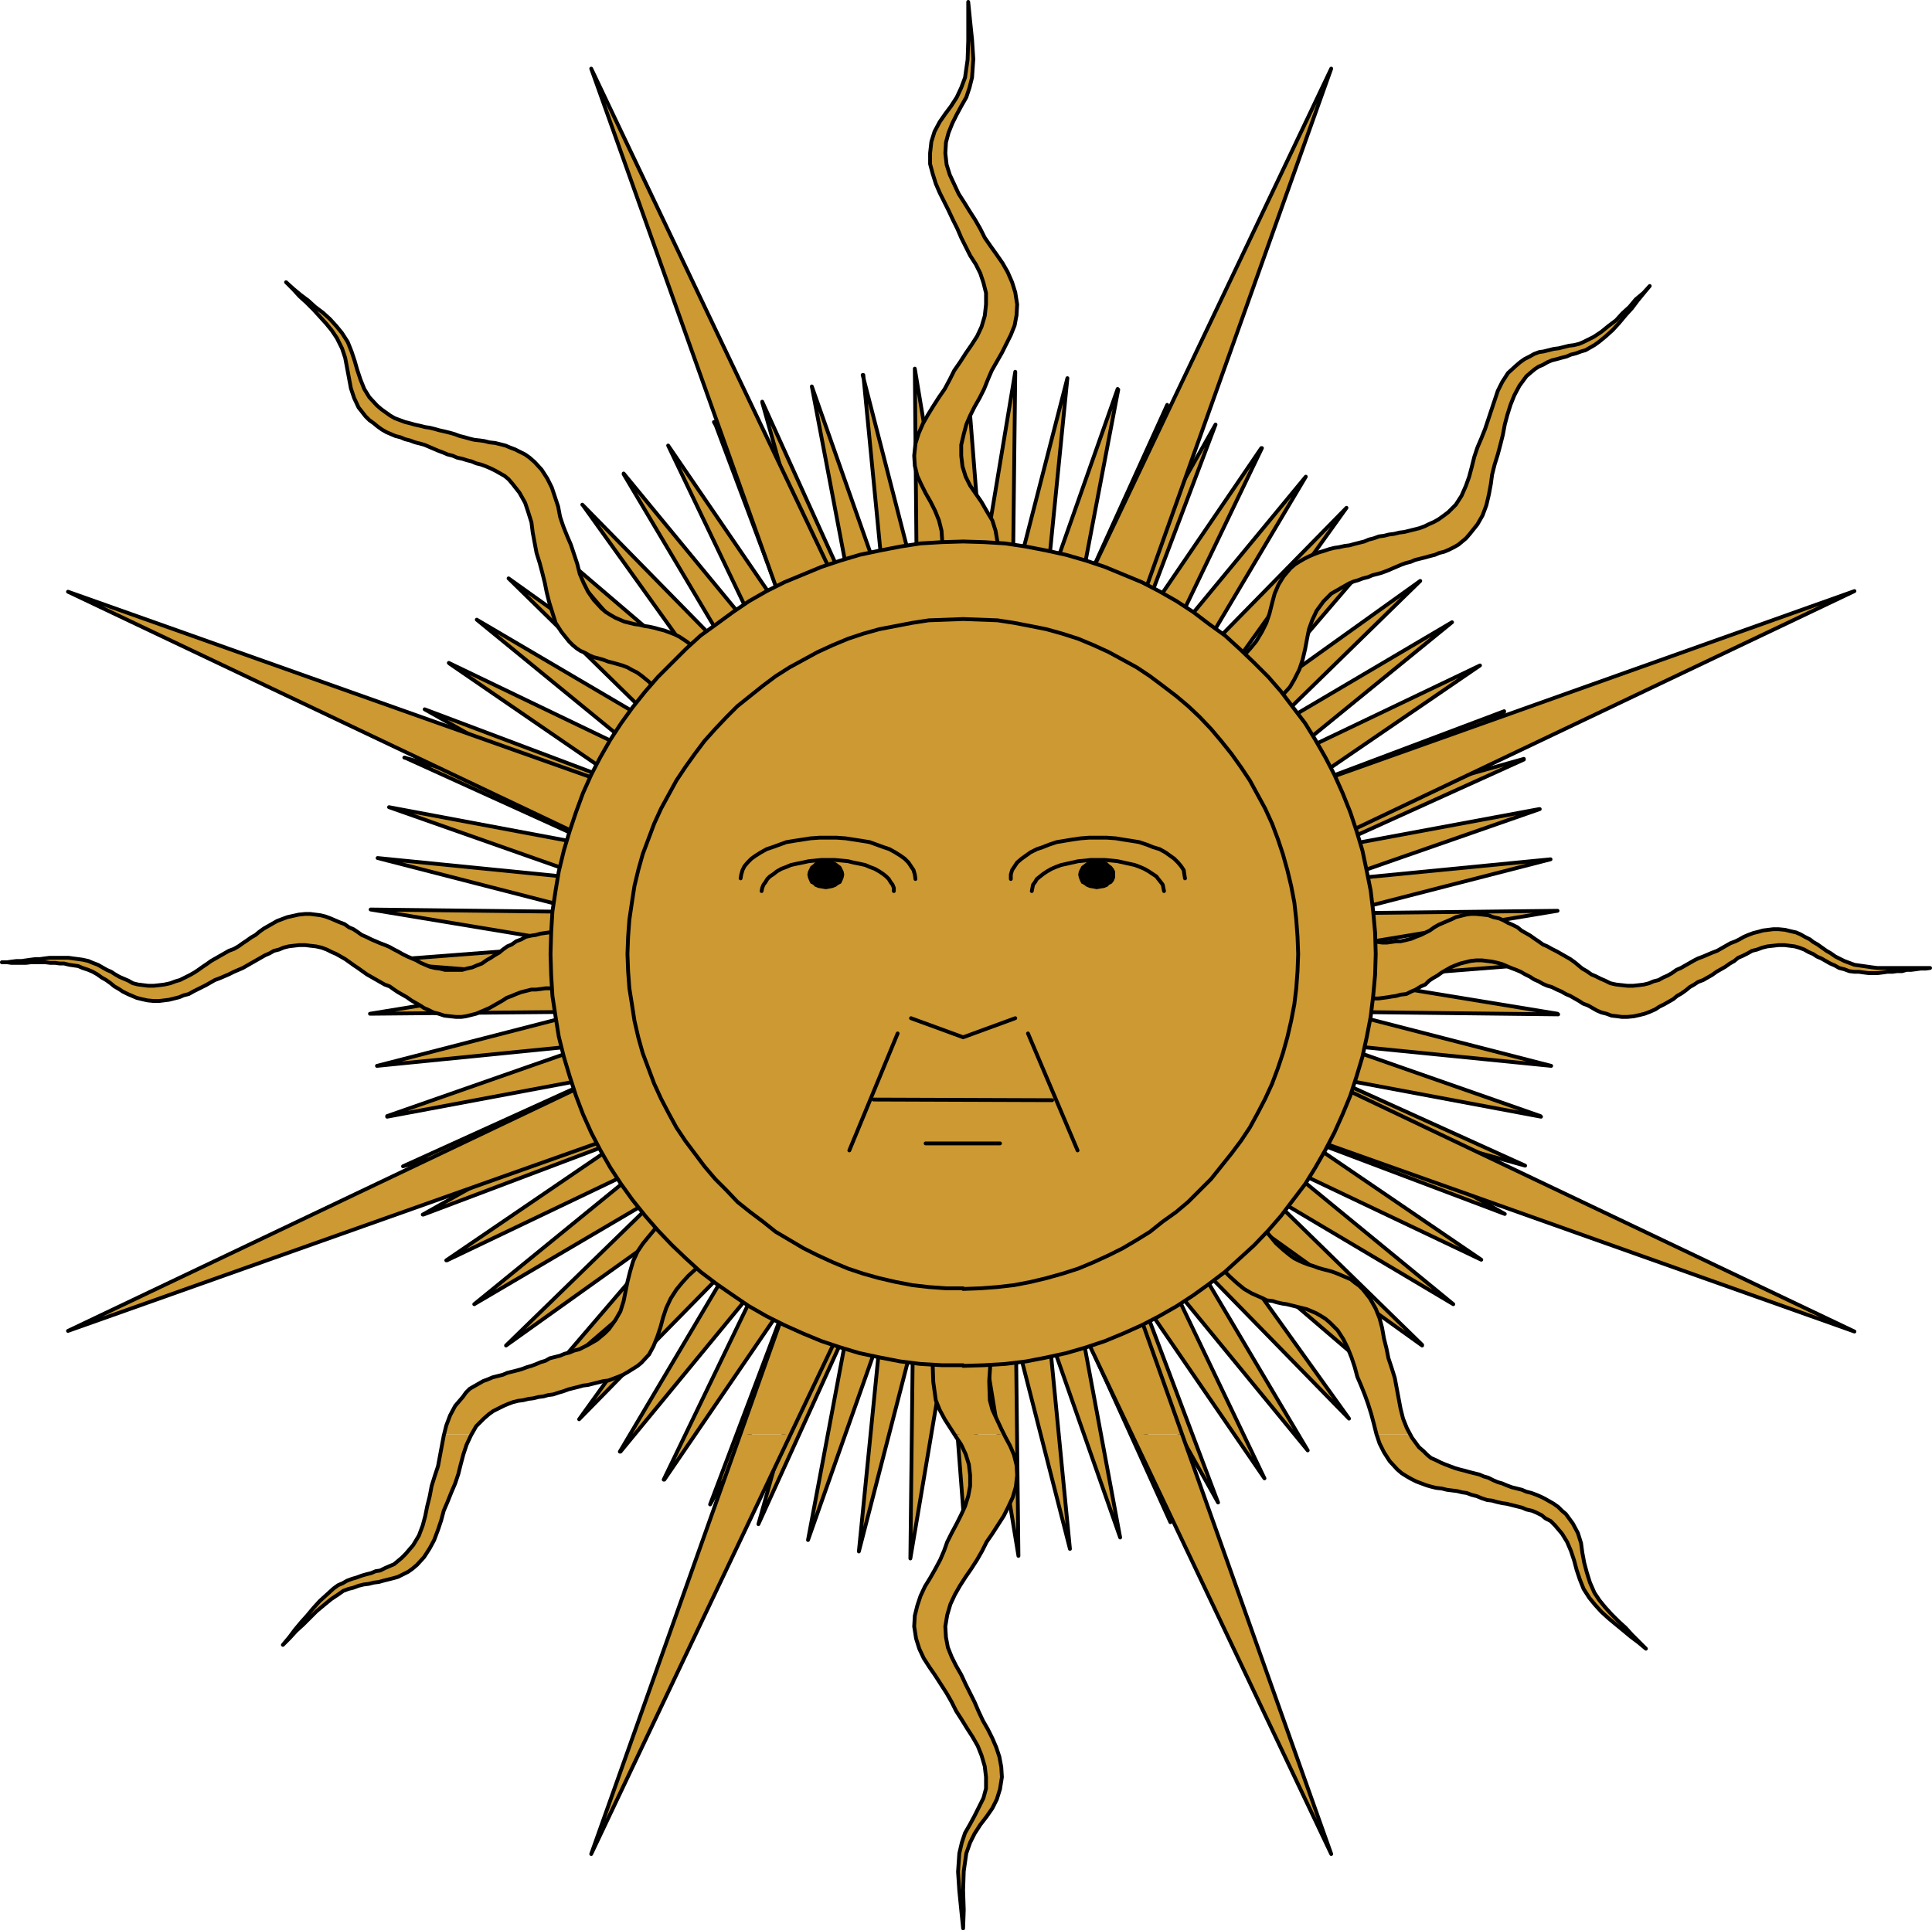 <?xml version="1.0" encoding="UTF-8" standalone="no"?>
<svg
   version="1.0"
   width="129.935mm"
   height="129.848mm"
   id="svg196"
   sodipodi:docname="Sun 108.wmf"
   xmlns:inkscape="http://www.inkscape.org/namespaces/inkscape"
   xmlns:sodipodi="http://sodipodi.sourceforge.net/DTD/sodipodi-0.dtd"
   xmlns="http://www.w3.org/2000/svg"
   xmlns:svg="http://www.w3.org/2000/svg">
  <sodipodi:namedview
     id="namedview196"
     pagecolor="#ffffff"
     bordercolor="#000000"
     borderopacity="0.25"
     inkscape:showpageshadow="2"
     inkscape:pageopacity="0.0"
     inkscape:pagecheckerboard="0"
     inkscape:deskcolor="#d1d1d1"
     inkscape:document-units="mm" />
  <defs
     id="defs1">
    <pattern
       id="WMFhbasepattern"
       patternUnits="userSpaceOnUse"
       width="6"
       height="6"
       x="0"
       y="0" />
  </defs>
  <path
     style="fill:#cc9933;fill-opacity:1;fill-rule:evenodd;stroke:none"
     d="m 245.625,93.24 5.494,69.809 h -10.666 l 5.333,-69.809 v 0 z"
     id="path1" />
  <path
     style="fill:none;stroke:#000000;stroke-width:0.97px;stroke-linecap:round;stroke-linejoin:round;stroke-miterlimit:4;stroke-dasharray:none;stroke-opacity:1"
     d="m 245.625,93.24 5.494,69.809 h -10.666 l 5.333,-69.809 v 0"
     id="path2" />
  <path
     style="fill:#cc9933;fill-opacity:1;fill-rule:evenodd;stroke:none"
     d="m 232.535,93.725 11.474,69.163 -10.827,0.97 -0.646,-70.132 z"
     id="path3" />
  <path
     style="fill:none;stroke:#000000;stroke-width:0.97px;stroke-linecap:round;stroke-linejoin:round;stroke-miterlimit:4;stroke-dasharray:none;stroke-opacity:1"
     d="m 232.535,93.725 11.474,69.163 -10.827,0.97 -0.646,-70.132 v 0"
     id="path4" />
  <path
     style="fill:#cc9933;fill-opacity:1;fill-rule:evenodd;stroke:none"
     d="m 219.284,95.341 17.453,67.87 -10.504,1.939 -6.787,-69.809 v 0 z"
     id="path5" />
  <path
     style="fill:none;stroke:#000000;stroke-width:0.97px;stroke-linecap:round;stroke-linejoin:round;stroke-miterlimit:4;stroke-dasharray:none;stroke-opacity:1"
     d="m 219.284,95.341 17.453,67.87 -10.504,1.939 -6.787,-69.809 v 0"
     id="path6" />
  <path
     style="fill:#cc9933;fill-opacity:1;fill-rule:evenodd;stroke:none"
     d="m 206.356,98.249 23.27,66.093 -10.181,2.747 z"
     id="path7" />
  <path
     style="fill:none;stroke:#000000;stroke-width:0.97px;stroke-linecap:round;stroke-linejoin:round;stroke-miterlimit:4;stroke-dasharray:none;stroke-opacity:1"
     d="m 206.356,98.249 23.27,66.093 -10.181,2.747 -13.09,-68.84 v 0"
     id="path8" />
  <path
     style="fill:#cc9933;fill-opacity:1;fill-rule:evenodd;stroke:none"
     d="m 193.751,102.128 28.926,63.83 -10.019,3.717 -18.907,-67.385 v 0 z"
     id="path9" />
  <path
     style="fill:none;stroke:#000000;stroke-width:0.97px;stroke-linecap:round;stroke-linejoin:round;stroke-miterlimit:4;stroke-dasharray:none;stroke-opacity:1"
     d="m 193.751,102.128 28.926,63.83 -10.019,3.717 -18.907,-67.385 v 0"
     id="path10" />
  <path
     style="fill:#cc9933;fill-opacity:1;fill-rule:evenodd;stroke:none"
     d="m 181.47,107.299 34.421,60.922 -9.696,4.525 -24.563,-65.446 v 0 z"
     id="path11" />
  <path
     style="fill:none;stroke:#000000;stroke-width:0.97px;stroke-linecap:round;stroke-linejoin:round;stroke-miterlimit:4;stroke-dasharray:none;stroke-opacity:1"
     d="m 181.47,107.299 34.421,60.922 -9.696,4.525 -24.563,-65.446 v 0"
     id="path12" />
  <path
     style="fill:#cc9933;fill-opacity:1;fill-rule:evenodd;stroke:none"
     d="m 169.835,113.278 39.592,57.851 -9.373,5.333 z"
     id="path13" />
  <path
     style="fill:none;stroke:#000000;stroke-width:0.97px;stroke-linecap:round;stroke-linejoin:round;stroke-miterlimit:4;stroke-dasharray:none;stroke-opacity:1"
     d="m 169.835,113.278 39.592,57.851 -9.373,5.333 -30.219,-63.184 v 0"
     id="path14" />
  <path
     style="fill:#cc9933;fill-opacity:1;fill-rule:evenodd;stroke:none"
     d="m 158.523,120.388 44.602,54.135 -8.888,6.141 -35.714,-60.114 v 0 z"
     id="path15" />
  <path
     style="fill:none;stroke:#000000;stroke-width:0.97px;stroke-linecap:round;stroke-linejoin:round;stroke-miterlimit:4;stroke-dasharray:none;stroke-opacity:1"
     d="m 158.523,120.388 44.602,54.135 -8.888,6.141 -35.714,-60.114 v 0"
     id="path16" />
  <path
     style="fill:#cc9933;fill-opacity:1;fill-rule:evenodd;stroke:none"
     d="m 148.019,128.306 49.126,50.095 -8.242,6.949 -40.723,-56.882 v 0 z"
     id="path17" />
  <path
     style="fill:none;stroke:#000000;stroke-width:0.97px;stroke-linecap:round;stroke-linejoin:round;stroke-miterlimit:4;stroke-dasharray:none;stroke-opacity:1"
     d="m 148.019,128.306 49.126,50.095 -8.242,6.949 -40.723,-56.882 v 0"
     id="path18" />
  <path
     style="fill:#cc9933;fill-opacity:1;fill-rule:evenodd;stroke:none"
     d="m 138.161,137.355 53.328,45.57 -7.595,7.595 z"
     id="path19" />
  <path
     style="fill:none;stroke:#000000;stroke-width:0.97px;stroke-linecap:round;stroke-linejoin:round;stroke-miterlimit:4;stroke-dasharray:none;stroke-opacity:1"
     d="m 138.161,137.355 53.328,45.57 -7.595,7.595 -45.733,-53.165 v 0"
     id="path20" />
  <path
     style="fill:#cc9933;fill-opacity:1;fill-rule:evenodd;stroke:none"
     d="m 129.273,147.051 57.045,40.722 -6.949,8.403 -50.096,-49.125 z"
     id="path21" />
  <path
     style="fill:none;stroke:#000000;stroke-width:0.97px;stroke-linecap:round;stroke-linejoin:round;stroke-miterlimit:4;stroke-dasharray:none;stroke-opacity:1"
     d="m 129.273,147.051 57.045,40.722 -6.949,8.403 -50.096,-49.125 v 0"
     id="path22" />
  <path
     style="fill:#cc9933;fill-opacity:1;fill-rule:evenodd;stroke:none"
     d="m 121.193,157.555 60.438,35.551 -6.141,8.888 z"
     id="path23" />
  <path
     style="fill:none;stroke:#000000;stroke-width:0.97px;stroke-linecap:round;stroke-linejoin:round;stroke-miterlimit:4;stroke-dasharray:none;stroke-opacity:1"
     d="m 121.193,157.555 60.438,35.551 -6.141,8.888 -54.298,-44.439 v 0"
     id="path24" />
  <path
     style="fill:#cc9933;fill-opacity:1;fill-rule:evenodd;stroke:none"
     d="m 114.083,168.543 63.186,30.38 -5.333,9.373 -57.691,-39.591 v 0 z"
     id="path25" />
  <path
     style="fill:none;stroke:#000000;stroke-width:0.97px;stroke-linecap:round;stroke-linejoin:round;stroke-miterlimit:4;stroke-dasharray:none;stroke-opacity:1"
     d="m 114.083,168.543 63.186,30.38 -5.333,9.373 -57.691,-39.591 v 0"
     id="path26" />
  <path
     style="fill:#cc9933;fill-opacity:1;fill-rule:evenodd;stroke:none"
     d="m 107.942,180.34 65.61,24.724 -4.525,9.696 z"
     id="path27" />
  <path
     style="fill:none;stroke:#000000;stroke-width:0.97px;stroke-linecap:round;stroke-linejoin:round;stroke-miterlimit:4;stroke-dasharray:none;stroke-opacity:1"
     d="m 107.942,180.34 65.61,24.724 -4.525,9.696 -61.085,-34.42 v 0"
     id="path28" />
  <path
     style="fill:#cc9933;fill-opacity:1;fill-rule:evenodd;stroke:none"
     d="m 102.771,192.621 67.549,18.907 -3.717,10.019 -63.67,-28.926 v 0 z"
     id="path29" />
  <path
     style="fill:none;stroke:#000000;stroke-width:0.97px;stroke-linecap:round;stroke-linejoin:round;stroke-miterlimit:4;stroke-dasharray:none;stroke-opacity:1"
     d="m 102.771,192.621 67.549,18.907 -3.717,10.019 -63.67,-28.926 v 0"
     id="path30" />
  <path
     style="fill:#cc9933;fill-opacity:1;fill-rule:evenodd;stroke:none"
     d="m 98.892,205.226 68.842,12.928 -2.747,10.342 z"
     id="path31" />
  <path
     style="fill:none;stroke:#000000;stroke-width:0.97px;stroke-linecap:round;stroke-linejoin:round;stroke-miterlimit:4;stroke-dasharray:none;stroke-opacity:1"
     d="m 98.892,205.226 68.842,12.928 -2.747,10.342 -66.094,-23.27 v 0"
     id="path32" />
  <path
     style="fill:#cc9933;fill-opacity:1;fill-rule:evenodd;stroke:none"
     d="M 95.983,218.153 165.633,225.102 163.855,235.606 95.983,218.153 Z"
     id="path33" />
  <path
     style="fill:none;stroke:#000000;stroke-width:0.97px;stroke-linecap:round;stroke-linejoin:round;stroke-miterlimit:4;stroke-dasharray:none;stroke-opacity:1"
     d="m 95.983,218.153 69.65,6.949 -1.778,10.504 -67.872,-17.452 v 0"
     id="path34" />
  <path
     style="fill:#cc9933;fill-opacity:1;fill-rule:evenodd;stroke:none"
     d="m 94.206,231.242 69.973,0.808 -0.808,10.665 -69.165,-11.473 z"
     id="path35" />
  <path
     style="fill:none;stroke:#000000;stroke-width:0.97px;stroke-linecap:round;stroke-linejoin:round;stroke-miterlimit:4;stroke-dasharray:none;stroke-opacity:1"
     d="m 94.206,231.242 69.973,0.808 -0.808,10.665 -69.165,-11.473 v 0"
     id="path36" />
  <path
     style="fill:#cc9933;fill-opacity:1;fill-rule:evenodd;stroke:none"
     d="m 93.559,244.493 69.811,-5.333 v 10.827 z"
     id="path37" />
  <path
     style="fill:none;stroke:#000000;stroke-width:0.97px;stroke-linecap:round;stroke-linejoin:round;stroke-miterlimit:4;stroke-dasharray:none;stroke-opacity:1"
     d="m 93.559,244.493 69.811,-5.333 v 10.827 l -69.811,-5.494 v 0"
     id="path38" />
  <path
     style="fill:#cc9933;fill-opacity:1;fill-rule:evenodd;stroke:none"
     d="m 94.044,257.744 69.003,-11.312 1.131,10.665 z"
     id="path39" />
  <path
     style="fill:none;stroke:#000000;stroke-width:0.97px;stroke-linecap:round;stroke-linejoin:round;stroke-miterlimit:4;stroke-dasharray:none;stroke-opacity:1"
     d="m 94.044,257.744 69.003,-11.312 1.131,10.665 -70.134,0.646 v 0"
     id="path40" />
  <path
     style="fill:#cc9933;fill-opacity:1;fill-rule:evenodd;stroke:none"
     d="m 95.822,270.995 67.71,-17.452 1.939,10.504 z"
     id="path41" />
  <path
     style="fill:none;stroke:#000000;stroke-width:0.97px;stroke-linecap:round;stroke-linejoin:round;stroke-miterlimit:4;stroke-dasharray:none;stroke-opacity:1"
     d="m 95.822,270.995 67.71,-17.452 1.939,10.504 -69.65,6.949 v 0"
     id="path42" />
  <path
     style="fill:#cc9933;fill-opacity:1;fill-rule:evenodd;stroke:none"
     d="m 98.407,283.761 66.094,-23.108 2.909,10.342 -69.003,12.928 v 0 z"
     id="path43" />
  <path
     style="fill:none;stroke:#000000;stroke-width:0.97px;stroke-linecap:round;stroke-linejoin:round;stroke-miterlimit:4;stroke-dasharray:none;stroke-opacity:1"
     d="m 98.407,283.761 66.094,-23.108 2.909,10.342 -69.003,12.928 v 0"
     id="path44" />
  <path
     style="fill:#cc9933;fill-opacity:1;fill-rule:evenodd;stroke:none"
     d="m 102.447,296.527 63.67,-28.926 3.878,10.181 -67.549,18.745 z"
     id="path45" />
  <path
     style="fill:none;stroke:#000000;stroke-width:0.97px;stroke-linecap:round;stroke-linejoin:round;stroke-miterlimit:4;stroke-dasharray:none;stroke-opacity:1"
     d="m 102.447,296.527 63.67,-28.926 3.878,10.181 -67.549,18.745 v 0"
     id="path46" />
  <path
     style="fill:#cc9933;fill-opacity:1;fill-rule:evenodd;stroke:none"
     d="m 107.457,308.808 61.085,-34.258 4.525,9.534 -65.448,24.724 v 0 z"
     id="path47" />
  <path
     style="fill:none;stroke:#000000;stroke-width:0.97px;stroke-linecap:round;stroke-linejoin:round;stroke-miterlimit:4;stroke-dasharray:none;stroke-opacity:1"
     d="m 107.457,308.808 61.085,-34.258 4.525,9.534 -65.448,24.724 v 0"
     id="path48" />
  <path
     style="fill:#cc9933;fill-opacity:1;fill-rule:evenodd;stroke:none"
     d="m 113.436,320.443 57.853,-39.429 5.494,9.211 -63.186,30.218 v 0 z"
     id="path49" />
  <path
     style="fill:none;stroke:#000000;stroke-width:0.97px;stroke-linecap:round;stroke-linejoin:round;stroke-miterlimit:4;stroke-dasharray:none;stroke-opacity:1"
     d="m 113.436,320.443 57.853,-39.429 5.494,9.211 -63.186,30.218 v 0"
     id="path50" />
  <path
     style="fill:#cc9933;fill-opacity:1;fill-rule:evenodd;stroke:none"
     d="m 120.547,331.593 54.298,-44.277 6.141,8.726 z"
     id="path51" />
  <path
     style="fill:none;stroke:#000000;stroke-width:0.97px;stroke-linecap:round;stroke-linejoin:round;stroke-miterlimit:4;stroke-dasharray:none;stroke-opacity:1"
     d="m 120.547,331.593 54.298,-44.277 6.141,8.726 -60.438,35.551 v 0"
     id="path52" />
  <path
     style="fill:#cc9933;fill-opacity:1;fill-rule:evenodd;stroke:none"
     d="m 128.627,342.097 50.096,-48.802 6.949,8.08 -57.045,40.722 z"
     id="path53" />
  <path
     style="fill:none;stroke:#000000;stroke-width:0.97px;stroke-linecap:round;stroke-linejoin:round;stroke-miterlimit:4;stroke-dasharray:none;stroke-opacity:1"
     d="m 128.627,342.097 50.096,-48.802 6.949,8.08 -57.045,40.722 v 0"
     id="path54" />
  <path
     style="fill:#cc9933;fill-opacity:1;fill-rule:evenodd;stroke:none"
     d="m 137.515,351.954 45.571,-53.165 7.595,7.595 -53.166,45.732 v 0 z"
     id="path55" />
  <path
     style="fill:none;stroke:#000000;stroke-width:0.97px;stroke-linecap:round;stroke-linejoin:round;stroke-miterlimit:4;stroke-dasharray:none;stroke-opacity:1"
     d="m 137.515,351.954 45.571,-53.165 7.595,7.595 -53.166,45.732 v 0"
     id="path56" />
  <path
     style="fill:#cc9933;fill-opacity:1;fill-rule:evenodd;stroke:none"
     d="m 147.211,360.842 40.723,-56.72 8.242,6.787 z"
     id="path57" />
  <path
     style="fill:none;stroke:#000000;stroke-width:0.97px;stroke-linecap:round;stroke-linejoin:round;stroke-miterlimit:4;stroke-dasharray:none;stroke-opacity:1"
     d="m 147.211,360.842 40.723,-56.72 8.242,6.787 -48.965,49.933 v 0"
     id="path58" />
  <path
     style="fill:#cc9933;fill-opacity:1;fill-rule:evenodd;stroke:none"
     d="m 157.553,369.084 35.714,-60.275 8.888,6.302 -44.44,53.973 v 0 z"
     id="path59" />
  <path
     style="fill:none;stroke:#000000;stroke-width:0.97px;stroke-linecap:round;stroke-linejoin:round;stroke-miterlimit:4;stroke-dasharray:none;stroke-opacity:1"
     d="m 157.553,369.084 35.714,-60.275 8.888,6.302 -44.44,53.973 v 0"
     id="path60" />
  <path
     style="fill:#cc9933;fill-opacity:1;fill-rule:evenodd;stroke:none"
     d="m 168.703,376.194 30.381,-63.022 9.211,5.333 -39.43,57.69 v 0 z"
     id="path61" />
  <path
     style="fill:none;stroke:#000000;stroke-width:0.97px;stroke-linecap:round;stroke-linejoin:round;stroke-miterlimit:4;stroke-dasharray:none;stroke-opacity:1"
     d="m 168.703,376.194 30.381,-63.022 9.211,5.333 -39.43,57.69 v 0"
     id="path62" />
  <path
     style="fill:#cc9933;fill-opacity:1;fill-rule:evenodd;stroke:none"
     d="m 180.5,382.496 24.725,-65.446 9.696,4.363 z"
     id="path63" />
  <path
     style="fill:none;stroke:#000000;stroke-width:0.97px;stroke-linecap:round;stroke-linejoin:round;stroke-miterlimit:4;stroke-dasharray:none;stroke-opacity:1"
     d="m 180.5,382.496 24.725,-65.446 9.696,4.363 -34.421,61.083 v 0"
     id="path64" />
  <path
     style="fill:#cc9933;fill-opacity:1;fill-rule:evenodd;stroke:none"
     d="m 192.782,387.505 18.907,-67.547 10.019,3.878 -28.926,63.669 z"
     id="path65" />
  <path
     style="fill:none;stroke:#000000;stroke-width:0.97px;stroke-linecap:round;stroke-linejoin:round;stroke-miterlimit:4;stroke-dasharray:none;stroke-opacity:1"
     d="m 192.782,387.505 18.907,-67.547 10.019,3.878 -28.926,63.669 v 0"
     id="path66" />
  <path
     style="fill:#cc9933;fill-opacity:1;fill-rule:evenodd;stroke:none"
     d="m 205.387,391.545 12.928,-68.84 10.342,2.909 z"
     id="path67" />
  <path
     style="fill:none;stroke:#000000;stroke-width:0.97px;stroke-linecap:round;stroke-linejoin:round;stroke-miterlimit:4;stroke-dasharray:none;stroke-opacity:1"
     d="m 205.387,391.545 12.928,-68.84 10.342,2.909 -23.27,65.931 v 0"
     id="path68" />
  <path
     style="fill:#cc9933;fill-opacity:1;fill-rule:evenodd;stroke:none"
     d="m 218.315,394.454 6.949,-69.648 10.504,1.939 -17.453,67.709 z"
     id="path69" />
  <path
     style="fill:none;stroke:#000000;stroke-width:0.97px;stroke-linecap:round;stroke-linejoin:round;stroke-miterlimit:4;stroke-dasharray:none;stroke-opacity:1"
     d="m 218.315,394.454 6.949,-69.648 10.504,1.939 -17.453,67.709 v 0"
     id="path70" />
  <path
     style="fill:#cc9933;fill-opacity:1;fill-rule:evenodd;stroke:none"
     d="m 231.404,396.232 0.808,-69.971 10.827,0.97 z"
     id="path71" />
  <path
     style="fill:none;stroke:#000000;stroke-width:0.97px;stroke-linecap:round;stroke-linejoin:round;stroke-miterlimit:4;stroke-dasharray:none;stroke-opacity:1"
     d="m 231.404,396.232 0.808,-69.971 10.827,0.97 -11.635,69.001 v 0"
     id="path72" />
  <path
     style="fill:#cc9933;fill-opacity:1;fill-rule:evenodd;stroke:none"
     d="m 245.625,396.232 5.494,-69.809 h -10.666 l 5.333,69.809 v 0 z"
     id="path73" />
  <path
     style="fill:none;stroke:#000000;stroke-width:0.97px;stroke-linecap:round;stroke-linejoin:round;stroke-miterlimit:4;stroke-dasharray:none;stroke-opacity:1"
     d="m 245.625,396.232 5.494,-69.809 h -10.666 l 5.333,69.809 v 0"
     id="path74" />
  <path
     style="fill:#cc9933;fill-opacity:1;fill-rule:evenodd;stroke:none"
     d="m 258.876,395.585 -0.808,-69.971 -10.504,0.97 11.312,69.001 z"
     id="path75" />
  <path
     style="fill:none;stroke:#000000;stroke-width:0.97px;stroke-linecap:round;stroke-linejoin:round;stroke-miterlimit:4;stroke-dasharray:none;stroke-opacity:1"
     d="m 258.876,395.585 -0.808,-69.971 -10.504,0.97 11.312,69.001 v 0"
     id="path76" />
  <path
     style="fill:#cc9933;fill-opacity:1;fill-rule:evenodd;stroke:none"
     d="m 271.966,393.808 -6.787,-69.648 -10.504,1.939 17.291,67.709 z"
     id="path77" />
  <path
     style="fill:none;stroke:#000000;stroke-width:0.97px;stroke-linecap:round;stroke-linejoin:round;stroke-miterlimit:4;stroke-dasharray:none;stroke-opacity:1"
     d="m 271.966,393.808 -6.787,-69.648 -10.504,1.939 17.291,67.709 v 0"
     id="path78" />
  <path
     style="fill:#cc9933;fill-opacity:1;fill-rule:evenodd;stroke:none"
     d="m 284.732,390.899 -12.766,-68.678 -10.342,2.747 z"
     id="path79" />
  <path
     style="fill:none;stroke:#000000;stroke-width:0.97px;stroke-linecap:round;stroke-linejoin:round;stroke-miterlimit:4;stroke-dasharray:none;stroke-opacity:1"
     d="m 284.732,390.899 -12.766,-68.678 -10.342,2.747 23.109,65.931 v 0"
     id="path80" />
  <path
     style="fill:#cc9933;fill-opacity:1;fill-rule:evenodd;stroke:none"
     d="m 297.498,386.859 -18.746,-67.385 -10.181,3.717 28.926,63.83 v 0 z"
     id="path81" />
  <path
     style="fill:none;stroke:#000000;stroke-width:0.97px;stroke-linecap:round;stroke-linejoin:round;stroke-miterlimit:4;stroke-dasharray:none;stroke-opacity:1"
     d="m 297.498,386.859 -18.746,-67.385 -10.181,3.717 28.926,63.83 v 0"
     id="path82" />
  <path
     style="fill:#cc9933;fill-opacity:1;fill-rule:evenodd;stroke:none"
     d="m 309.618,382.011 -24.725,-65.608 -9.696,4.363 34.421,61.245 z"
     id="path83" />
  <path
     style="fill:none;stroke:#000000;stroke-width:0.97px;stroke-linecap:round;stroke-linejoin:round;stroke-miterlimit:4;stroke-dasharray:none;stroke-opacity:1"
     d="m 309.618,382.011 -24.725,-65.608 -9.696,4.363 34.421,61.245 v 0"
     id="path84" />
  <path
     style="fill:#cc9933;fill-opacity:1;fill-rule:evenodd;stroke:none"
     d="m 321.415,375.871 -30.219,-63.184 -9.373,5.494 z"
     id="path85" />
  <path
     style="fill:none;stroke:#000000;stroke-width:0.97px;stroke-linecap:round;stroke-linejoin:round;stroke-miterlimit:4;stroke-dasharray:none;stroke-opacity:1"
     d="m 321.415,375.871 -30.219,-63.184 -9.373,5.494 39.592,57.69 v 0"
     id="path86" />
  <path
     style="fill:#cc9933;fill-opacity:1;fill-rule:evenodd;stroke:none"
     d="m 332.404,368.76 -35.714,-60.275 -8.726,6.141 44.44,54.135 z"
     id="path87" />
  <path
     style="fill:none;stroke:#000000;stroke-width:0.97px;stroke-linecap:round;stroke-linejoin:round;stroke-miterlimit:4;stroke-dasharray:none;stroke-opacity:1"
     d="m 332.404,368.76 -35.714,-60.275 -8.726,6.141 44.44,54.135 v 0"
     id="path88" />
  <path
     style="fill:#cc9933;fill-opacity:1;fill-rule:evenodd;stroke:none"
     d="m 342.908,360.681 -40.723,-56.882 -8.242,6.787 z"
     id="path89" />
  <path
     style="fill:none;stroke:#000000;stroke-width:0.97px;stroke-linecap:round;stroke-linejoin:round;stroke-miterlimit:4;stroke-dasharray:none;stroke-opacity:1"
     d="m 342.908,360.681 -40.723,-56.882 -8.242,6.787 48.965,50.095 v 0"
     id="path90" />
  <path
     style="fill:#cc9933;fill-opacity:1;fill-rule:evenodd;stroke:none"
     d="m 352.604,351.793 -45.571,-53.165 -7.595,7.595 z"
     id="path91" />
  <path
     style="fill:none;stroke:#000000;stroke-width:0.97px;stroke-linecap:round;stroke-linejoin:round;stroke-miterlimit:4;stroke-dasharray:none;stroke-opacity:1"
     d="m 352.604,351.793 -45.571,-53.165 -7.595,7.595 53.166,45.57 v 0"
     id="path92" />
  <path
     style="fill:#cc9933;fill-opacity:1;fill-rule:evenodd;stroke:none"
     d="m 361.492,341.935 -50.096,-48.963 -6.949,8.241 57.045,40.884 v 0 z"
     id="path93" />
  <path
     style="fill:none;stroke:#000000;stroke-width:0.97px;stroke-linecap:round;stroke-linejoin:round;stroke-miterlimit:4;stroke-dasharray:none;stroke-opacity:1"
     d="m 361.492,341.935 -50.096,-48.963 -6.949,8.241 57.045,40.884 v 0"
     id="path94" />
  <path
     style="fill:#cc9933;fill-opacity:1;fill-rule:evenodd;stroke:none"
     d="m 369.41,331.593 -54.136,-44.439 -5.979,8.726 60.115,35.713 z"
     id="path95" />
  <path
     style="fill:none;stroke:#000000;stroke-width:0.97px;stroke-linecap:round;stroke-linejoin:round;stroke-miterlimit:4;stroke-dasharray:none;stroke-opacity:1"
     d="m 369.41,331.593 -54.136,-44.439 -5.979,8.726 60.115,35.713 v 0"
     id="path96" />
  <path
     style="fill:#cc9933;fill-opacity:1;fill-rule:evenodd;stroke:none"
     d="m 376.521,320.282 -57.853,-39.429 -5.333,9.373 z"
     id="path97" />
  <path
     style="fill:none;stroke:#000000;stroke-width:0.97px;stroke-linecap:round;stroke-linejoin:round;stroke-miterlimit:4;stroke-dasharray:none;stroke-opacity:1"
     d="m 376.521,320.282 -57.853,-39.429 -5.333,9.373 63.186,30.057 v 0"
     id="path98" />
  <path
     style="fill:#cc9933;fill-opacity:1;fill-rule:evenodd;stroke:none"
     d="m 382.5,308.647 -60.923,-34.42 -4.525,9.696 65.448,24.724 z"
     id="path99" />
  <path
     style="fill:none;stroke:#000000;stroke-width:0.97px;stroke-linecap:round;stroke-linejoin:round;stroke-miterlimit:4;stroke-dasharray:none;stroke-opacity:1"
     d="m 382.5,308.647 -60.923,-34.42 -4.525,9.696 65.448,24.724 v 0"
     id="path100" />
  <path
     style="fill:#cc9933;fill-opacity:1;fill-rule:evenodd;stroke:none"
     d="m 387.671,296.365 -63.832,-28.926 -3.717,10.181 z"
     id="path101" />
  <path
     style="fill:none;stroke:#000000;stroke-width:0.97px;stroke-linecap:round;stroke-linejoin:round;stroke-miterlimit:4;stroke-dasharray:none;stroke-opacity:1"
     d="m 387.671,296.365 -63.832,-28.926 -3.717,10.181 67.549,18.745 v 0"
     id="path102" />
  <path
     style="fill:#cc9933;fill-opacity:1;fill-rule:evenodd;stroke:none"
     d="m 391.55,283.761 -66.094,-23.108 -2.747,10.342 69.003,12.928 v 0 z"
     id="path103" />
  <path
     style="fill:none;stroke:#000000;stroke-width:0.97px;stroke-linecap:round;stroke-linejoin:round;stroke-miterlimit:4;stroke-dasharray:none;stroke-opacity:1"
     d="m 391.55,283.761 -66.094,-23.108 -2.747,10.342 69.003,12.928 v 0"
     id="path104" />
  <path
     style="fill:#cc9933;fill-opacity:1;fill-rule:evenodd;stroke:none"
     d="m 394.297,270.995 -67.872,-17.452 -1.939,10.504 69.811,6.949 z"
     id="path105" />
  <path
     style="fill:none;stroke:#000000;stroke-width:0.97px;stroke-linecap:round;stroke-linejoin:round;stroke-miterlimit:4;stroke-dasharray:none;stroke-opacity:1"
     d="m 394.297,270.995 -67.872,-17.452 -1.939,10.504 69.811,6.949 v 0"
     id="path106" />
  <path
     style="fill:#cc9933;fill-opacity:1;fill-rule:evenodd;stroke:none"
     d="m 395.913,257.744 -69.003,-11.312 -0.97,10.665 70.134,0.808 v 0 z"
     id="path107" />
  <path
     style="fill:none;stroke:#000000;stroke-width:0.97px;stroke-linecap:round;stroke-linejoin:round;stroke-miterlimit:4;stroke-dasharray:none;stroke-opacity:1"
     d="m 395.913,257.744 -69.003,-11.312 -0.97,10.665 70.134,0.808 v 0"
     id="path108" />
  <path
     style="fill:#cc9933;fill-opacity:1;fill-rule:evenodd;stroke:none"
     d="m 396.398,244.655 -69.65,-5.333 v 10.827 l 69.811,-5.494 v 0 z"
     id="path109" />
  <path
     style="fill:none;stroke:#000000;stroke-width:0.97px;stroke-linecap:round;stroke-linejoin:round;stroke-miterlimit:4;stroke-dasharray:none;stroke-opacity:1"
     d="m 396.398,244.655 -69.65,-5.333 v 10.827 l 69.811,-5.494 v 0"
     id="path110" />
  <path
     style="fill:#cc9933;fill-opacity:1;fill-rule:evenodd;stroke:none"
     d="m 395.913,231.566 -69.973,0.808 0.808,10.665 69.165,-11.473 z"
     id="path111" />
  <path
     style="fill:none;stroke:#000000;stroke-width:0.97px;stroke-linecap:round;stroke-linejoin:round;stroke-miterlimit:4;stroke-dasharray:none;stroke-opacity:1"
     d="m 395.913,231.566 -69.973,0.808 0.808,10.665 69.165,-11.473 v 0"
     id="path112" />
  <path
     style="fill:#cc9933;fill-opacity:1;fill-rule:evenodd;stroke:none"
     d="m 394.135,218.476 -69.65,6.787 1.778,10.665 z"
     id="path113" />
  <path
     style="fill:none;stroke:#000000;stroke-width:0.97px;stroke-linecap:round;stroke-linejoin:round;stroke-miterlimit:4;stroke-dasharray:none;stroke-opacity:1"
     d="m 394.135,218.476 -69.65,6.787 1.778,10.665 67.872,-17.452 v 0"
     id="path114" />
  <path
     style="fill:#cc9933;fill-opacity:1;fill-rule:evenodd;stroke:none"
     d="m 391.226,205.71 -68.68,12.766 2.586,10.342 66.256,-23.108 v 0 z"
     id="path115" />
  <path
     style="fill:none;stroke:#000000;stroke-width:0.97px;stroke-linecap:round;stroke-linejoin:round;stroke-miterlimit:4;stroke-dasharray:none;stroke-opacity:1"
     d="m 391.226,205.71 -68.68,12.766 2.586,10.342 66.256,-23.108 v 0"
     id="path116" />
  <path
     style="fill:#cc9933;fill-opacity:1;fill-rule:evenodd;stroke:none"
     d="m 387.348,192.944 -67.549,18.907 3.717,10.181 63.832,-28.926 v 0 z"
     id="path117" />
  <path
     style="fill:none;stroke:#000000;stroke-width:0.97px;stroke-linecap:round;stroke-linejoin:round;stroke-miterlimit:4;stroke-dasharray:none;stroke-opacity:1"
     d="m 387.348,192.944 -67.549,18.907 3.717,10.181 63.832,-28.926 v 0"
     id="path118" />
  <path
     style="fill:#cc9933;fill-opacity:1;fill-rule:evenodd;stroke:none"
     d="m 382.338,180.825 -65.61,24.724 4.525,9.696 61.085,-34.258 v 0 z"
     id="path119" />
  <path
     style="fill:none;stroke:#000000;stroke-width:0.97px;stroke-linecap:round;stroke-linejoin:round;stroke-miterlimit:4;stroke-dasharray:none;stroke-opacity:1"
     d="m 382.338,180.825 -65.61,24.724 4.525,9.696 61.085,-34.258 v 0"
     id="path120" />
  <path
     style="fill:#cc9933;fill-opacity:1;fill-rule:evenodd;stroke:none"
     d="m 376.198,169.19 -63.186,30.218 5.333,9.373 z"
     id="path121" />
  <path
     style="fill:none;stroke:#000000;stroke-width:0.97px;stroke-linecap:round;stroke-linejoin:round;stroke-miterlimit:4;stroke-dasharray:none;stroke-opacity:1"
     d="m 376.198,169.19 -63.186,30.218 5.333,9.373 57.853,-39.591 v 0"
     id="path122" />
  <path
     style="fill:#cc9933;fill-opacity:1;fill-rule:evenodd;stroke:none"
     d="m 369.087,158.201 -60.277,35.551 5.979,8.726 z"
     id="path123" />
  <path
     style="fill:none;stroke:#000000;stroke-width:0.97px;stroke-linecap:round;stroke-linejoin:round;stroke-miterlimit:4;stroke-dasharray:none;stroke-opacity:1"
     d="m 369.087,158.201 -60.277,35.551 5.979,8.726 54.298,-44.277 v 0"
     id="path124" />
  <path
     style="fill:#cc9933;fill-opacity:1;fill-rule:evenodd;stroke:none"
     d="m 361.007,147.698 -56.883,40.722 6.787,8.241 z"
     id="path125" />
  <path
     style="fill:none;stroke:#000000;stroke-width:0.97px;stroke-linecap:round;stroke-linejoin:round;stroke-miterlimit:4;stroke-dasharray:none;stroke-opacity:1"
     d="m 361.007,147.698 -56.883,40.722 6.787,8.241 50.096,-48.963 v 0"
     id="path126" />
  <path
     style="fill:#cc9933;fill-opacity:1;fill-rule:evenodd;stroke:none"
     d="m 352.119,138.002 -53.166,45.57 7.595,7.595 45.571,-53.165 z"
     id="path127" />
  <path
     style="fill:none;stroke:#000000;stroke-width:0.97px;stroke-linecap:round;stroke-linejoin:round;stroke-miterlimit:4;stroke-dasharray:none;stroke-opacity:1"
     d="m 352.119,138.002 -53.166,45.57 7.595,7.595 45.571,-53.165 v 0"
     id="path128" />
  <path
     style="fill:#cc9933;fill-opacity:1;fill-rule:evenodd;stroke:none"
     d="m 342.262,129.114 -48.965,49.933 8.242,6.949 z"
     id="path129" />
  <path
     style="fill:none;stroke:#000000;stroke-width:0.97px;stroke-linecap:round;stroke-linejoin:round;stroke-miterlimit:4;stroke-dasharray:none;stroke-opacity:1"
     d="m 342.262,129.114 -48.965,49.933 8.242,6.949 40.723,-56.882 v 0"
     id="path130" />
  <path
     style="fill:#cc9933;fill-opacity:1;fill-rule:evenodd;stroke:none"
     d="m 331.919,121.196 -44.602,53.973 8.888,6.141 z"
     id="path131" />
  <path
     style="fill:none;stroke:#000000;stroke-width:0.97px;stroke-linecap:round;stroke-linejoin:round;stroke-miterlimit:4;stroke-dasharray:none;stroke-opacity:1"
     d="m 331.919,121.196 -44.602,53.973 8.888,6.141 35.714,-60.114 v 0"
     id="path132" />
  <path
     style="fill:#cc9933;fill-opacity:1;fill-rule:evenodd;stroke:none"
     d="m 320.607,113.924 -39.43,57.851 9.211,5.333 30.381,-63.184 v 0 z"
     id="path133" />
  <path
     style="fill:none;stroke:#000000;stroke-width:0.97px;stroke-linecap:round;stroke-linejoin:round;stroke-miterlimit:4;stroke-dasharray:none;stroke-opacity:1"
     d="m 320.607,113.924 -39.43,57.851 9.211,5.333 30.381,-63.184 v 0"
     id="path134" />
  <path
     style="fill:#cc9933;fill-opacity:1;fill-rule:evenodd;stroke:none"
     d="m 308.972,107.945 -34.421,60.922 9.696,4.525 z"
     id="path135" />
  <path
     style="fill:none;stroke:#000000;stroke-width:0.97px;stroke-linecap:round;stroke-linejoin:round;stroke-miterlimit:4;stroke-dasharray:none;stroke-opacity:1"
     d="m 308.972,107.945 -34.421,60.922 9.696,4.525 24.725,-65.446 v 0"
     id="path136" />
  <path
     style="fill:#cc9933;fill-opacity:1;fill-rule:evenodd;stroke:none"
     d="m 296.69,102.936 -28.926,63.669 10.181,3.717 z"
     id="path137" />
  <path
     style="fill:none;stroke:#000000;stroke-width:0.97px;stroke-linecap:round;stroke-linejoin:round;stroke-miterlimit:4;stroke-dasharray:none;stroke-opacity:1"
     d="m 296.69,102.936 -28.926,63.669 10.181,3.717 18.746,-67.385 v 0"
     id="path138" />
  <path
     style="fill:#cc9933;fill-opacity:1;fill-rule:evenodd;stroke:none"
     d="m 284.086,98.896 -23.27,66.093 10.342,2.747 13.09,-68.678 v 0 z"
     id="path139" />
  <path
     style="fill:none;stroke:#000000;stroke-width:0.97px;stroke-linecap:round;stroke-linejoin:round;stroke-miterlimit:4;stroke-dasharray:none;stroke-opacity:1"
     d="m 284.086,98.896 -23.27,66.093 10.342,2.747 13.09,-68.678 v 0"
     id="path140" />
  <path
     style="fill:#cc9933;fill-opacity:1;fill-rule:evenodd;stroke:none"
     d="m 271.319,96.149 -17.453,67.87 10.504,1.778 z"
     id="path141" />
  <path
     style="fill:none;stroke:#000000;stroke-width:0.97px;stroke-linecap:round;stroke-linejoin:round;stroke-miterlimit:4;stroke-dasharray:none;stroke-opacity:1"
     d="m 271.319,96.149 -17.453,67.87 10.504,1.778 6.949,-69.648 v 0"
     id="path142" />
  <path
     style="fill:#cc9933;fill-opacity:1;fill-rule:evenodd;stroke:none"
     d="m 258.068,94.533 -11.474,69.001 10.666,0.97 z"
     id="path143" />
  <path
     style="fill:none;stroke:#000000;stroke-width:0.97px;stroke-linecap:round;stroke-linejoin:round;stroke-miterlimit:4;stroke-dasharray:none;stroke-opacity:1"
     d="m 258.068,94.533 -11.474,69.001 10.666,0.97 0.808,-69.971 v 0"
     id="path144" />
  <path
     style="fill:#cc9933;fill-opacity:1;fill-rule:evenodd;stroke:none"
     d="m 287.641,364.559 -15.352,-32.319 14.544,-5.979 13.736,38.46 h -12.766 v 0 z"
     id="path145" />
  <path
     style="fill:#cc9933;fill-opacity:1;fill-rule:evenodd;stroke:none"
     d="M 216.537,156.585 150.281,17.451 201.993,162.564 216.537,156.585 Z"
     id="path146" />
  <path
     style="fill:#cc9933;fill-opacity:1;fill-rule:evenodd;stroke:none"
     d="m 287.641,364.559 50.742,106.815 -37.814,-106.653 h -12.766 v 0 z"
     id="path147" />
  <path
     style="fill:none;stroke:#000000;stroke-width:0.97px;stroke-linecap:round;stroke-linejoin:round;stroke-miterlimit:4;stroke-dasharray:none;stroke-opacity:1"
     d="M 216.537,156.585 150.281,17.451 201.993,162.564 216.537,156.585"
     id="path148" />
  <path
     style="fill:none;stroke:#000000;stroke-width:0.97px;stroke-linecap:round;stroke-linejoin:round;stroke-miterlimit:4;stroke-dasharray:none;stroke-opacity:1"
     d="m 286.833,326.261 51.55,145.113 -66.094,-139.134 14.544,-5.979"
     id="path149" />
  <path
     style="fill:#cc9933;fill-opacity:1;fill-rule:evenodd;stroke:none"
     d="M 162.563,201.994 17.284,150.445 156.422,216.537 Z"
     id="path150" />
  <path
     style="fill:#cc9933;fill-opacity:1;fill-rule:evenodd;stroke:none"
     d="m 332.242,272.288 139.137,66.254 -145.117,-51.549 z"
     id="path151" />
  <path
     style="fill:none;stroke:#000000;stroke-width:0.97px;stroke-linecap:round;stroke-linejoin:round;stroke-miterlimit:4;stroke-dasharray:none;stroke-opacity:1"
     d="m 162.563,201.994 -145.278,-51.549 139.137,66.093 6.141,-14.544"
     id="path152" />
  <path
     style="fill:none;stroke:#000000;stroke-width:0.97px;stroke-linecap:round;stroke-linejoin:round;stroke-miterlimit:4;stroke-dasharray:none;stroke-opacity:1"
     d="m 332.242,272.288 139.137,66.254 -145.117,-51.549 5.979,-14.705"
     id="path153" />
  <path
     style="fill:#cc9933;fill-opacity:1;fill-rule:evenodd;stroke:none"
     d="m 156.422,272.126 -139.137,66.254 145.278,-51.549 -6.141,-14.544 v 0 z"
     id="path154" />
  <path
     style="fill:#cc9933;fill-opacity:1;fill-rule:evenodd;stroke:none"
     d="m 326.102,201.994 145.278,-51.711 -139.137,66.254 -5.979,-14.544 v 0 z"
     id="path155" />
  <path
     style="fill:none;stroke:#000000;stroke-width:0.97px;stroke-linecap:round;stroke-linejoin:round;stroke-miterlimit:4;stroke-dasharray:none;stroke-opacity:1"
     d="m 156.422,272.126 -139.137,66.254 145.278,-51.549 -6.141,-14.544"
     id="path156" />
  <path
     style="fill:none;stroke:#000000;stroke-width:0.97px;stroke-linecap:round;stroke-linejoin:round;stroke-miterlimit:4;stroke-dasharray:none;stroke-opacity:1"
     d="m 326.102,201.994 145.278,-51.711 -139.137,66.254 -5.979,-14.544"
     id="path157" />
  <path
     style="fill:#cc9933;fill-opacity:1;fill-rule:evenodd;stroke:none"
     d="m 188.095,364.559 13.736,-38.298 14.544,5.979 -15.352,32.481 h -12.928 v 0 z"
     id="path158" />
  <path
     style="fill:#cc9933;fill-opacity:1;fill-rule:evenodd;stroke:none"
     d="M 272.127,156.585 338.383,17.451 286.671,162.564 Z"
     id="path159" />
  <path
     style="fill:#cc9933;fill-opacity:1;fill-rule:evenodd;stroke:none"
     d="m 188.095,364.559 -37.814,106.815 50.742,-106.653 h -12.928 v 0 z"
     id="path160" />
  <path
     style="fill:none;stroke:#000000;stroke-width:0.97px;stroke-linecap:round;stroke-linejoin:round;stroke-miterlimit:4;stroke-dasharray:none;stroke-opacity:1"
     d="m 201.831,326.261 -51.55,145.113 66.094,-139.134 -14.544,-5.979"
     id="path161" />
  <path
     style="fill:none;stroke:#000000;stroke-width:0.97px;stroke-linecap:round;stroke-linejoin:round;stroke-miterlimit:4;stroke-dasharray:none;stroke-opacity:1"
     d="M 272.127,156.585 338.383,17.451 286.671,162.564 272.127,156.585"
     id="path162" />
  <path
     style="fill:#cc9933;fill-opacity:1;fill-rule:evenodd;stroke:none"
     d="m 242.555,364.559 -0.97,-1.454 -1.454,-2.262 -1.293,-2.424 -0.97,-2.424 -0.646,-4.686 -0.162,-4.848 v -5.009 l -0.162,-4.848 h 15.837 l -0.485,4.848 -0.485,5.009 -0.323,4.686 0.162,4.848 0.646,2.424 1.131,2.424 1.131,2.424 0.646,1.454 h -12.605 v 0 z"
     id="path163" />
  <path
     style="fill:#cc9933;fill-opacity:1;fill-rule:evenodd;stroke:none"
     d="m 254.028,154.323 v -4.848 -5.009 l -0.162,-4.848 -0.808,-4.686 -0.808,-2.586 -1.454,-2.424 -1.293,-2.262 -1.454,-2.101 -1.454,-2.101 -1.131,-2.262 -0.808,-2.586 -0.323,-2.747 v -2.747 l 0.646,-2.747 0.646,-2.424 0.97,-2.262 1.131,-2.262 1.293,-2.262 1.131,-2.262 0.97,-2.424 0.97,-2.262 1.293,-2.262 1.293,-2.262 1.131,-2.262 1.131,-2.262 0.97,-2.424 0.485,-2.586 0.162,-2.747 -0.485,-3.07 -0.808,-2.586 -1.131,-2.586 -1.293,-2.262 -1.454,-2.101 -1.616,-2.262 -1.454,-2.101 -1.131,-2.262 -1.293,-2.262 -1.454,-2.262 -1.293,-2.101 -1.454,-2.262 -1.131,-2.424 -1.131,-2.424 -0.808,-2.586 -0.323,-2.909 0.162,-2.747 0.646,-2.424 0.97,-2.424 1.131,-2.262 1.131,-2.101 1.293,-2.262 0.808,-2.424 0.646,-2.586 0.323,-4.686 -0.323,-5.009 -0.485,-4.686 -0.485,-4.848 V 5.332 10.341 l -0.162,4.848 -0.646,4.525 -0.97,2.586 -1.131,2.424 -1.454,2.262 -1.454,1.939 -1.454,2.101 -1.293,2.424 -0.808,2.586 -0.323,2.909 v 2.747 l 0.646,2.424 0.808,2.586 0.97,2.262 1.131,2.262 1.131,2.262 1.131,2.424 1.131,2.262 0.97,2.262 1.131,2.262 1.131,2.262 1.454,2.262 1.131,2.262 0.808,2.424 0.646,2.586 v 2.909 l -0.323,2.909 -0.808,2.747 -1.131,2.424 -1.454,2.262 -1.454,2.101 -1.454,2.262 -1.454,2.101 -1.131,2.262 -1.293,2.424 -1.454,2.101 -1.454,2.262 -1.293,2.101 -1.293,2.262 -1.131,2.586 -0.808,2.586 -0.323,3.07 0.162,2.586 0.646,2.586 0.97,2.101 1.131,2.262 1.293,2.262 1.131,2.262 0.97,2.424 0.646,2.586 0.323,4.848 -0.323,4.686 -0.646,5.009 -0.323,4.848 h 15.837 v 0 z"
     id="path164" />
  <path
     style="fill:#cc9933;fill-opacity:1;fill-rule:evenodd;stroke:none"
     d="m 242.555,364.559 0.485,0.808 1.293,1.939 1.131,2.424 0.808,2.586 0.323,2.747 v 2.747 l -0.485,2.586 -0.808,2.586 -0.97,2.101 -1.131,2.262 -1.293,2.424 -1.131,2.262 -0.808,2.262 -0.97,2.262 -1.293,2.424 -1.293,2.262 -1.293,2.101 -1.131,2.424 -0.808,2.424 -0.646,2.586 -0.162,2.747 0.485,3.07 0.808,2.586 1.131,2.424 1.454,2.262 1.454,2.101 1.454,2.262 1.454,2.262 1.293,2.262 1.131,2.262 1.454,2.262 1.293,2.101 1.454,2.262 1.293,2.262 0.97,2.424 0.808,2.747 0.323,2.747 v 2.909 l -0.646,2.424 -1.131,2.262 -1.131,2.262 -1.131,2.101 -1.293,2.262 -0.808,2.424 -0.646,2.747 -0.323,4.686 0.323,4.848 0.485,4.848 0.485,4.686 0.162,-4.686 -0.162,-5.009 0.162,-4.848 0.646,-4.525 0.97,-2.747 1.131,-2.262 1.454,-2.262 1.616,-2.101 1.454,-2.101 1.131,-2.262 0.808,-2.586 0.485,-3.07 -0.162,-2.586 -0.485,-2.586 -0.808,-2.424 -0.97,-2.262 -1.131,-2.262 -1.293,-2.262 -1.131,-2.424 -0.97,-2.262 -1.131,-2.262 -1.131,-2.262 -1.131,-2.424 -1.293,-2.262 -1.131,-2.262 -0.97,-2.424 -0.485,-2.586 -0.162,-2.747 0.485,-2.909 0.808,-2.747 1.131,-2.424 1.293,-2.262 1.454,-2.262 1.454,-2.101 1.454,-2.262 1.293,-2.262 1.131,-2.262 1.454,-2.101 1.454,-2.262 1.454,-2.262 1.131,-2.262 1.131,-2.424 0.808,-2.747 0.323,-2.909 -0.162,-2.586 -0.646,-2.586 -0.97,-2.262 -1.131,-2.101 -0.485,-0.808 h -12.605 v 0 z"
     id="path165" />
  <path
     style="fill:none;stroke:#000000;stroke-width:0.97px;stroke-linecap:round;stroke-linejoin:round;stroke-miterlimit:4;stroke-dasharray:none;stroke-opacity:1"
     d="m 254.028,154.323 v -4.848 -5.009 l -0.162,-4.848 -0.808,-4.686 -0.808,-2.586 -1.454,-2.424 -1.293,-2.262 -1.454,-2.101 -1.454,-2.101 -1.131,-2.262 -0.808,-2.586 -0.323,-2.747 v -2.747 l 0.646,-2.747 0.646,-2.424 0.97,-2.262 1.131,-2.262 1.293,-2.262 1.131,-2.262 0.97,-2.424 0.97,-2.262 1.293,-2.262 1.293,-2.262 1.131,-2.262 1.131,-2.262 0.97,-2.424 0.485,-2.586 0.162,-2.747 -0.485,-3.07 -0.808,-2.586 -1.131,-2.586 -1.293,-2.262 -1.454,-2.101 -1.616,-2.262 -1.454,-2.101 -1.131,-2.262 -1.293,-2.262 -1.454,-2.262 -1.293,-2.101 -1.454,-2.262 -1.131,-2.424 -1.131,-2.424 -0.808,-2.586 -0.323,-2.909 0.162,-2.747 0.646,-2.424 0.97,-2.424 1.131,-2.262 1.131,-2.101 1.293,-2.262 0.808,-2.424 0.646,-2.586 0.323,-4.686 -0.323,-5.009 -0.485,-4.686 -0.485,-4.848 V 5.332 10.341 l -0.162,4.848 -0.646,4.525 -0.97,2.586 -1.131,2.424 -1.454,2.262 -1.454,1.939 -1.454,2.101 -1.293,2.424 -0.808,2.586 -0.323,2.909 v 2.747 l 0.646,2.424 0.808,2.586 0.97,2.262 1.131,2.262 1.131,2.262 1.131,2.424 1.131,2.262 0.97,2.262 1.131,2.262 1.131,2.262 1.454,2.262 1.131,2.262 0.808,2.424 0.646,2.586 v 2.909 l -0.323,2.909 -0.808,2.747 -1.131,2.424 -1.454,2.262 -1.454,2.101 -1.454,2.262 -1.454,2.101 -1.131,2.262 -1.293,2.424 -1.454,2.101 -1.454,2.262 -1.293,2.101 -1.293,2.262 -1.131,2.586 -0.808,2.586 -0.323,3.07 0.162,2.586 0.646,2.586 0.97,2.101 1.131,2.262 1.293,2.262 1.131,2.262 0.97,2.424 0.646,2.586 0.323,4.848 -0.323,4.686 -0.646,5.009 -0.323,4.848 h 15.837"
     id="path166" />
  <path
     style="fill:none;stroke:#000000;stroke-width:0.97px;stroke-linecap:round;stroke-linejoin:round;stroke-miterlimit:4;stroke-dasharray:none;stroke-opacity:1"
     d="m 236.899,336.603 0.162,4.848 v 5.009 l 0.162,4.848 0.646,4.686 0.97,2.424 1.293,2.424 1.454,2.262 1.454,2.262 1.293,1.939 1.131,2.424 0.808,2.586 0.323,2.747 v 2.747 l -0.485,2.586 -0.808,2.586 -0.97,2.101 -1.131,2.262 -1.293,2.424 -1.131,2.262 -0.808,2.262 -0.97,2.262 -1.293,2.424 -1.293,2.262 -1.293,2.101 -1.131,2.424 -0.808,2.424 -0.646,2.586 -0.162,2.747 0.485,3.07 0.808,2.586 1.131,2.424 1.454,2.262 1.454,2.101 1.454,2.262 1.454,2.262 1.293,2.262 1.131,2.262 1.454,2.262 1.293,2.101 1.454,2.262 1.293,2.262 0.97,2.424 0.808,2.747 0.323,2.747 v 2.909 l -0.646,2.424 -1.131,2.262 -1.131,2.262 -1.131,2.101 -1.293,2.262 -0.808,2.424 -0.646,2.747 -0.323,4.686 0.323,4.848 0.485,4.848 0.485,4.686 0.162,-4.686 -0.162,-5.009 0.162,-4.848 0.646,-4.525 0.97,-2.747 1.131,-2.262 1.454,-2.262 1.616,-2.101 1.454,-2.101 1.131,-2.262 0.808,-2.586 0.485,-3.07 -0.162,-2.586 -0.485,-2.586 -0.808,-2.424 -0.97,-2.262 -1.131,-2.262 -1.293,-2.262 -1.131,-2.424 -0.97,-2.262 -1.131,-2.262 -1.131,-2.262 -1.131,-2.424 -1.293,-2.262 -1.131,-2.262 -0.97,-2.424 -0.485,-2.586 -0.162,-2.747 0.485,-2.909 0.808,-2.747 1.131,-2.424 1.293,-2.262 1.454,-2.262 1.454,-2.101 1.454,-2.262 1.293,-2.262 1.131,-2.262 1.454,-2.101 1.454,-2.262 1.454,-2.262 1.131,-2.262 1.131,-2.424 0.808,-2.747 0.323,-2.909 -0.162,-2.586 -0.646,-2.586 -0.97,-2.262 -1.131,-2.101 -1.131,-2.262 -1.131,-2.424 -1.131,-2.424 -0.646,-2.424 -0.162,-4.848 0.323,-4.686 0.485,-5.009 0.485,-4.848 h -15.837"
     id="path167" />
  <path
     style="fill:#cc9933;fill-opacity:1;fill-rule:evenodd;stroke:none"
     d="m 349.857,364.559 v 0 l -0.646,-2.586 -0.646,-2.424 -0.808,-2.586 -0.808,-2.262 -0.97,-2.424 -0.97,-2.262 -0.646,-2.424 -0.808,-2.424 -0.97,-2.424 -1.131,-2.262 -1.454,-2.262 -1.939,-1.939 -1.131,-0.97 -1.293,-0.808 -1.131,-0.646 -1.131,-0.485 -1.131,-0.485 -1.293,-0.323 -1.293,-0.323 -1.293,-0.323 -1.293,-0.323 -1.131,-0.162 -1.454,-0.323 -0.97,-0.323 -1.454,-0.162 -1.293,-0.646 -1.131,-0.485 -1.454,-0.646 -1.939,-1.131 -1.778,-1.454 -1.778,-1.616 -1.778,-1.778 -1.778,-1.778 -1.778,-1.778 -1.616,-1.616 -1.778,-1.778 10.989,-11.15 1.616,1.939 1.616,1.778 1.454,1.939 1.616,1.939 1.616,1.939 1.454,1.778 1.778,1.616 1.778,1.454 1.131,0.808 1.293,0.646 1.131,0.485 1.293,0.485 1.131,0.323 1.293,0.485 1.131,0.323 1.293,0.323 1.131,0.323 1.293,0.485 1.131,0.485 1.131,0.485 1.131,0.485 0.97,0.808 1.131,0.808 0.97,0.97 1.778,2.262 1.454,2.586 0.97,2.424 0.646,2.424 0.485,2.747 0.646,2.586 0.485,2.424 0.808,2.424 0.808,2.586 0.485,2.586 0.485,2.586 0.485,2.586 0.646,2.586 0.97,2.424 0.808,1.616 h -8.565 v 0 z"
     id="path168" />
  <path
     style="fill:#cc9933;fill-opacity:1;fill-rule:evenodd;stroke:none"
     d="m 187.126,175.007 -1.778,-1.778 -1.778,-1.778 -1.778,-1.616 -1.778,-1.778 -1.778,-1.778 -1.778,-1.616 -1.778,-1.454 -1.939,-1.293 -1.293,-0.646 -1.293,-0.485 -1.293,-0.485 -1.293,-0.323 -1.131,-0.323 -1.454,-0.323 -1.131,-0.162 -1.293,-0.323 -1.293,-0.162 -1.293,-0.323 -1.293,-0.323 -1.131,-0.485 -1.131,-0.485 -1.131,-0.646 -1.293,-0.808 -1.131,-0.97 -1.939,-2.101 -1.454,-2.101 -1.131,-2.262 -0.97,-2.262 -0.646,-2.586 -0.808,-2.424 -0.808,-2.424 -0.97,-2.262 -0.97,-2.424 -0.808,-2.424 -0.485,-2.586 -0.808,-2.424 -0.808,-2.424 -1.131,-2.262 -1.454,-2.262 -1.778,-1.939 -1.293,-1.131 -1.131,-0.808 -1.293,-0.646 -1.293,-0.646 -1.293,-0.485 -1.131,-0.485 -1.293,-0.323 -1.293,-0.323 -1.454,-0.162 -1.293,-0.323 -1.131,-0.162 -1.454,-0.162 -1.293,-0.323 -1.131,-0.323 -1.293,-0.323 -1.293,-0.485 -1.131,-0.323 -1.293,-0.323 -1.454,-0.323 -1.131,-0.323 -1.293,-0.323 -1.131,-0.162 -1.293,-0.323 -1.454,-0.323 -1.131,-0.323 -1.293,-0.323 -1.293,-0.485 -1.293,-0.485 -1.131,-0.646 -1.131,-0.808 -1.131,-0.808 -1.131,-0.97 -1.939,-2.101 -1.293,-2.101 -0.97,-2.424 -0.808,-2.424 -0.646,-2.262 -0.808,-2.424 -0.97,-2.424 -1.454,-2.262 -1.454,-1.778 -1.616,-1.778 -1.778,-1.616 -1.939,-1.454 -1.778,-1.616 -1.939,-1.454 -1.939,-1.616 -1.778,-1.616 1.778,1.778 1.616,1.778 1.778,1.616 1.778,1.778 1.616,1.778 1.616,1.778 1.454,1.778 1.293,1.939 1.293,2.586 0.808,2.424 0.485,2.586 0.485,2.586 0.485,2.586 0.808,2.424 1.131,2.424 1.778,2.262 0.97,0.97 1.131,0.808 0.97,0.808 1.131,0.808 1.131,0.646 1.131,0.485 1.131,0.485 1.293,0.323 1.131,0.485 1.293,0.323 1.293,0.485 1.293,0.323 1.131,0.323 1.131,0.485 1.131,0.485 1.131,0.485 1.293,0.485 1.131,0.485 1.293,0.323 1.131,0.485 1.454,0.323 0.97,0.323 1.293,0.323 1.131,0.485 1.293,0.323 1.293,0.485 1.131,0.485 1.293,0.646 1.131,0.646 1.131,0.646 0.97,0.808 0.97,1.131 1.778,2.262 1.454,2.586 0.808,2.424 0.808,2.586 0.323,2.586 0.485,2.586 0.485,2.586 0.808,2.586 0.646,2.424 0.646,2.586 0.485,2.424 0.646,2.586 0.808,2.586 0.808,2.586 1.454,2.262 1.939,2.424 0.97,0.97 0.97,0.808 0.97,0.646 1.131,0.485 1.131,0.646 1.131,0.485 1.293,0.323 1.131,0.323 1.293,0.485 1.293,0.323 1.131,0.323 1.131,0.323 1.293,0.485 1.131,0.646 1.293,0.646 1.131,0.808 1.778,1.454 1.778,1.616 1.616,1.778 1.454,1.778 1.616,1.939 1.616,1.939 1.454,1.939 1.616,1.939 z"
     id="path169" />
  <path
     style="fill:#cc9933;fill-opacity:1;fill-rule:evenodd;stroke:none"
     d="m 349.857,364.559 0.808,2.424 1.131,2.262 1.454,2.262 1.939,2.101 1.131,0.97 1.293,0.808 1.131,0.646 1.293,0.646 1.293,0.485 1.293,0.485 1.131,0.323 1.293,0.323 1.454,0.162 1.293,0.323 1.293,0.162 1.293,0.162 1.293,0.323 1.131,0.162 1.293,0.485 1.293,0.323 1.131,0.485 1.454,0.485 1.293,0.162 1.131,0.323 1.454,0.323 1.131,0.162 1.293,0.323 1.293,0.323 1.293,0.323 1.131,0.485 1.454,0.323 1.131,0.485 1.293,0.646 0.97,0.808 1.293,0.646 1.131,1.131 1.778,2.101 1.293,2.101 0.97,2.262 0.808,2.424 0.646,2.424 0.808,2.424 0.97,2.424 1.454,2.262 1.454,1.778 1.616,1.778 1.778,1.616 1.939,1.616 1.778,1.454 1.939,1.616 1.939,1.454 1.939,1.616 -1.778,-1.778 -1.778,-1.778 -1.616,-1.778 -1.778,-1.616 -1.778,-1.778 -1.616,-1.778 -1.454,-1.778 -1.293,-1.939 -1.131,-2.586 -0.808,-2.586 -0.646,-2.424 -0.485,-2.586 -0.323,-2.424 -0.808,-2.586 -1.293,-2.424 -1.778,-2.424 -0.97,-0.808 -0.97,-0.97 -1.131,-0.808 -1.131,-0.646 -1.131,-0.646 -0.97,-0.485 -1.131,-0.485 -1.293,-0.485 -1.293,-0.323 -1.131,-0.485 -1.293,-0.323 -1.293,-0.323 -1.293,-0.485 -1.131,-0.485 -1.131,-0.323 -1.131,-0.485 -1.293,-0.646 -1.131,-0.323 -1.131,-0.485 -1.293,-0.323 -1.293,-0.323 -1.131,-0.323 -1.293,-0.323 -1.131,-0.323 -1.293,-0.485 -1.293,-0.485 -1.131,-0.485 -1.293,-0.646 -1.131,-0.485 -0.97,-0.808 -0.97,-0.97 -1.131,-0.97 -1.778,-2.424 -0.485,-0.808 h -8.565 v 0 z"
     id="path170" />
  <path
     style="fill:none;stroke:#000000;stroke-width:0.97px;stroke-linecap:round;stroke-linejoin:round;stroke-miterlimit:4;stroke-dasharray:none;stroke-opacity:1"
     d="m 187.126,175.007 -1.778,-1.778 -1.778,-1.778 -1.778,-1.616 -1.778,-1.778 -1.778,-1.778 -1.778,-1.616 -1.778,-1.454 -1.939,-1.293 -1.293,-0.646 -1.293,-0.485 -1.293,-0.485 -1.293,-0.323 -1.131,-0.323 -1.454,-0.323 -1.131,-0.162 -1.293,-0.323 -1.293,-0.162 -1.293,-0.323 -1.293,-0.323 -1.131,-0.485 -1.131,-0.485 -1.131,-0.646 -1.293,-0.808 -1.131,-0.97 -1.939,-2.101 -1.454,-2.101 -1.131,-2.262 -0.97,-2.262 -0.646,-2.586 -0.808,-2.424 -0.808,-2.424 -0.97,-2.262 -0.97,-2.424 -0.808,-2.424 -0.485,-2.586 -0.808,-2.424 -0.808,-2.424 -1.131,-2.262 -1.454,-2.262 -1.778,-1.939 -1.293,-1.131 -1.131,-0.808 -1.293,-0.646 -1.293,-0.646 -1.293,-0.485 -1.131,-0.485 -1.293,-0.323 -1.293,-0.323 -1.454,-0.162 -1.293,-0.323 -1.131,-0.162 -1.454,-0.162 -1.293,-0.323 -1.131,-0.323 -1.293,-0.323 -1.293,-0.485 -1.131,-0.323 -1.293,-0.323 -1.454,-0.323 -1.131,-0.323 -1.293,-0.323 -1.131,-0.162 -1.293,-0.323 -1.454,-0.323 -1.131,-0.323 -1.293,-0.323 -1.293,-0.485 -1.293,-0.485 -1.131,-0.646 -1.131,-0.808 -1.131,-0.808 -1.131,-0.97 -1.939,-2.101 -1.293,-2.101 -0.97,-2.424 -0.808,-2.424 -0.646,-2.262 -0.808,-2.424 -0.97,-2.424 -1.454,-2.262 -1.454,-1.778 -1.616,-1.778 -1.778,-1.616 -1.939,-1.454 -1.778,-1.616 -1.939,-1.454 -1.939,-1.616 -1.778,-1.616 1.778,1.778 1.616,1.778 1.778,1.616 1.778,1.778 1.616,1.778 1.616,1.778 1.454,1.778 1.293,1.939 1.293,2.586 0.808,2.424 0.485,2.586 0.485,2.586 0.485,2.586 0.808,2.424 1.131,2.424 1.778,2.262 0.97,0.97 1.131,0.808 0.97,0.808 1.131,0.808 1.131,0.646 1.131,0.485 1.131,0.485 1.293,0.323 1.131,0.485 1.293,0.323 1.293,0.485 1.293,0.323 1.131,0.323 1.131,0.485 1.131,0.485 1.131,0.485 1.293,0.485 1.131,0.485 1.293,0.323 1.131,0.485 1.454,0.323 0.97,0.323 1.293,0.323 1.131,0.485 1.293,0.323 1.293,0.485 1.131,0.485 1.293,0.646 1.131,0.646 1.131,0.646 0.97,0.808 0.97,1.131 1.778,2.262 1.454,2.586 0.808,2.424 0.808,2.586 0.323,2.586 0.485,2.586 0.485,2.586 0.808,2.586 0.646,2.424 0.646,2.586 0.485,2.424 0.646,2.586 0.808,2.586 0.808,2.586 1.454,2.262 1.939,2.424 0.97,0.97 0.97,0.808 0.97,0.646 1.131,0.485 1.131,0.646 1.131,0.485 1.293,0.323 1.131,0.323 1.293,0.485 1.293,0.323 1.131,0.323 1.131,0.323 1.293,0.485 1.131,0.646 1.293,0.646 1.131,0.808 1.778,1.454 1.778,1.616 1.616,1.778 1.454,1.778 1.616,1.939 1.616,1.939 1.454,1.939 1.616,1.939 11.15,-11.15"
     id="path171" />
  <path
     style="fill:none;stroke:#000000;stroke-width:0.97px;stroke-linecap:round;stroke-linejoin:round;stroke-miterlimit:4;stroke-dasharray:none;stroke-opacity:1"
     d="m 303.801,315.919 1.939,1.778 1.616,1.616 1.778,1.778 1.778,1.778 1.778,1.778 1.778,1.616 1.778,1.454 1.939,1.131 1.454,0.646 1.131,0.485 1.293,0.646 1.454,0.162 0.97,0.323 1.454,0.323 1.131,0.162 1.293,0.323 1.293,0.323 1.293,0.323 1.293,0.323 1.131,0.485 1.131,0.485 1.131,0.646 1.293,0.808 1.131,0.97 1.939,1.939 1.454,2.262 1.131,2.262 0.97,2.424 0.808,2.424 0.646,2.424 0.97,2.262 0.97,2.424 0.808,2.262 0.808,2.586 0.646,2.424 0.646,2.586 0.808,2.424 1.131,2.262 1.454,2.262 1.939,2.101 1.131,0.97 1.293,0.808 1.131,0.646 1.293,0.646 1.293,0.485 1.293,0.485 1.131,0.323 1.293,0.323 1.454,0.162 1.293,0.323 1.293,0.162 1.293,0.162 1.293,0.323 1.131,0.162 1.293,0.485 1.293,0.323 1.131,0.485 1.454,0.485 1.293,0.162 1.131,0.323 1.454,0.323 1.131,0.162 1.293,0.323 1.293,0.323 1.293,0.323 1.131,0.485 1.454,0.323 1.131,0.485 1.293,0.646 0.97,0.808 1.293,0.646 1.131,1.131 1.778,2.101 1.293,2.101 0.97,2.262 0.808,2.424 0.646,2.424 0.808,2.424 0.97,2.424 1.454,2.262 1.454,1.778 1.616,1.778 1.778,1.616 1.939,1.616 1.778,1.454 1.939,1.616 1.939,1.454 1.939,1.616 -1.778,-1.778 -1.778,-1.778 -1.616,-1.778 -1.778,-1.616 -1.778,-1.778 -1.616,-1.778 -1.454,-1.778 -1.293,-1.939 -1.131,-2.586 -0.808,-2.586 -0.646,-2.424 -0.485,-2.586 -0.323,-2.424 -0.808,-2.586 -1.293,-2.424 -1.778,-2.424 -0.97,-0.808 -0.97,-0.97 -1.131,-0.808 -1.131,-0.646 -1.131,-0.646 -0.97,-0.485 -1.131,-0.485 -1.293,-0.485 -1.293,-0.323 -1.131,-0.485 -1.293,-0.323 -1.293,-0.323 -1.293,-0.485 -1.131,-0.485 -1.131,-0.323 -1.131,-0.485 -1.293,-0.646 -1.131,-0.323 -1.131,-0.485 -1.293,-0.323 -1.293,-0.323 -1.131,-0.323 -1.293,-0.323 -1.131,-0.323 -1.293,-0.485 -1.293,-0.485 -1.131,-0.485 -1.293,-0.646 -1.131,-0.485 -0.97,-0.808 -0.97,-0.97 -1.131,-0.97 -1.778,-2.424 -1.293,-2.424 -0.97,-2.424 -0.646,-2.586 -0.485,-2.586 -0.485,-2.586 -0.485,-2.586 -0.808,-2.586 -0.808,-2.424 -0.485,-2.424 -0.646,-2.586 -0.485,-2.747 -0.646,-2.424 -0.97,-2.424 -1.454,-2.586 -1.778,-2.262 -0.97,-0.97 -1.131,-0.808 -0.97,-0.808 -1.131,-0.485 -1.131,-0.485 -1.131,-0.485 -1.293,-0.485 -1.131,-0.323 -1.293,-0.323 -1.131,-0.323 -1.293,-0.485 -1.131,-0.323 -1.293,-0.485 -1.131,-0.485 -1.293,-0.646 -1.131,-0.808 -1.778,-1.454 -1.778,-1.616 -1.454,-1.778 -1.616,-1.939 -1.616,-1.939 -1.454,-1.939 -1.616,-1.778 -1.616,-1.939 -10.989,11.15"
     id="path172" />
  <path
     style="fill:#cc9933;fill-opacity:1;fill-rule:evenodd;stroke:none"
     d="m 154.321,236.737 -1.131,0.162 h -1.131 -1.454 -1.131 -1.293 -1.131 -1.293 -1.131 -1.293 -1.293 l -1.131,0.162 h -1.293 l -1.131,0.162 -1.131,0.162 -1.131,0.323 -1.131,0.162 -1.454,0.323 -1.131,0.646 -1.293,0.485 -1.131,0.808 -1.131,0.485 -1.131,0.808 -0.97,0.808 -1.131,0.646 -0.97,0.646 -1.131,0.646 -1.131,0.808 -1.293,0.485 -1.131,0.485 -1.454,0.323 -1.131,0.323 h -1.616 -1.454 -1.293 l -1.293,-0.323 -1.293,-0.162 -1.293,-0.323 -1.131,-0.485 -1.131,-0.485 -1.131,-0.646 -1.131,-0.485 -1.131,-0.485 -1.293,-0.646 -1.131,-0.646 -0.97,-0.485 -1.131,-0.646 -1.131,-0.485 -1.293,-0.485 -1.131,-0.485 -1.131,-0.485 -1.293,-0.646 -1.131,-0.485 -1.131,-0.808 -0.97,-0.646 -1.131,-0.485 -1.131,-0.808 -1.293,-0.485 -1.131,-0.485 -1.131,-0.485 -1.293,-0.485 -1.293,-0.323 -1.293,-0.162 -1.293,-0.162 h -1.293 l -1.616,0.162 -1.454,0.323 -1.454,0.323 -1.293,0.485 -1.293,0.485 -1.131,0.646 -1.131,0.646 -1.131,0.646 -1.131,0.808 -0.97,0.808 -1.131,0.646 -1.131,0.808 -0.97,0.646 -1.131,0.808 -1.131,0.646 -1.293,0.485 -1.131,0.646 -1.131,0.646 -1.131,0.646 -1.131,0.646 -1.131,0.808 -0.97,0.646 -1.131,0.808 -0.97,0.646 -1.131,0.646 -1.293,0.646 -1.293,0.646 -1.131,0.323 -1.293,0.485 -1.454,0.323 -1.293,0.162 -1.454,0.162 H 37.646 l -1.293,-0.162 -1.293,-0.162 -1.293,-0.323 -1.131,-0.646 -1.131,-0.485 -1.131,-0.485 -1.131,-0.646 -0.97,-0.646 -1.131,-0.485 -1.131,-0.646 -1.131,-0.646 -1.293,-0.485 -1.131,-0.485 -1.454,-0.323 -1.131,-0.162 -1.293,-0.162 -1.131,-0.162 h -1.293 -1.131 -1.293 -1.131 l -1.293,0.162 -1.131,0.162 H 9.043 l -1.293,0.162 -1.131,0.162 -1.131,0.162 H 4.195 l -1.293,0.162 -1.131,0.162 H 0.478 1.771 l 1.131,0.162 H 4.195 5.488 6.619 l 1.293,-0.162 h 1.293 1.131 1.131 l 1.293,0.162 h 1.293 l 1.131,0.162 h 1.131 l 1.293,0.323 1.131,0.162 1.131,0.162 1.131,0.485 1.454,0.485 1.131,0.485 1.131,0.646 1.131,0.808 1.131,0.646 1.131,0.808 0.97,0.808 1.131,0.646 0.97,0.646 1.293,0.646 1.131,0.485 1.131,0.485 1.293,0.323 1.454,0.323 1.616,0.162 h 1.293 l 1.293,-0.162 1.293,-0.162 1.293,-0.323 1.293,-0.323 1.131,-0.485 1.293,-0.323 1.131,-0.646 0.97,-0.485 1.293,-0.646 0.97,-0.485 1.131,-0.646 1.131,-0.646 1.293,-0.485 1.131,-0.485 1.131,-0.485 1.293,-0.646 1.131,-0.485 1.131,-0.485 1.131,-0.646 1.131,-0.646 1.131,-0.646 1.131,-0.646 1.131,-0.646 1.131,-0.485 1.131,-0.646 1.293,-0.323 1.131,-0.485 1.293,-0.323 1.293,-0.162 1.454,-0.162 h 1.454 l 1.293,0.162 1.454,0.162 1.454,0.323 1.293,0.485 1.293,0.646 1.131,0.485 1.131,0.646 1.131,0.646 1.131,0.808 1.131,0.808 0.97,0.646 1.131,0.808 1.131,0.808 1.131,0.646 1.131,0.646 1.131,0.646 1.131,0.646 1.293,0.485 1.131,0.808 0.97,0.646 1.131,0.646 1.131,0.646 1.131,0.808 1.131,0.646 1.131,0.646 0.97,0.646 1.131,0.485 1.293,0.646 1.293,0.323 1.454,0.485 1.454,0.162 1.454,0.162 h 1.454 l 1.131,-0.162 1.293,-0.323 1.293,-0.323 1.131,-0.485 1.131,-0.485 1.131,-0.485 1.131,-0.646 1.131,-0.646 1.131,-0.646 0.97,-0.646 1.293,-0.485 1.131,-0.485 1.293,-0.485 1.293,-0.323 1.293,-0.323 h 1.131 l 1.293,-0.162 1.131,-0.162 h 1.131 l 1.131,0.162 h 1.293 l 1.293,0.162 h 1.131 l 1.293,0.323 h 1.293 l 1.131,0.162 1.131,0.162 1.293,0.162 h 1.293 l 1.131,0.162 1.293,0.162 v -15.836 0 z"
     id="path173" />
  <path
     style="fill:#cc9933;fill-opacity:1;fill-rule:evenodd;stroke:none"
     d="m 336.767,253.866 1.131,0.162 1.293,-0.162 h 1.293 1.293 1.131 1.293 1.293 1.131 1.293 1.131 1.293 l 1.293,-0.162 1.131,-0.162 0.97,-0.162 1.131,-0.162 1.131,-0.323 1.454,-0.162 1.293,-0.646 1.131,-0.485 1.293,-0.808 1.131,-0.485 0.97,-0.97 0.97,-0.646 1.131,-0.646 1.131,-0.808 1.131,-0.646 1.131,-0.646 1.131,-0.485 1.293,-0.485 1.293,-0.323 1.293,-0.323 1.454,-0.162 h 1.454 l 1.293,0.162 1.293,0.162 1.454,0.323 1.131,0.323 1.131,0.485 1.131,0.485 1.293,0.485 1.131,0.485 1.131,0.646 1.293,0.646 0.97,0.646 1.131,0.485 1.131,0.646 1.131,0.485 1.131,0.323 1.293,0.646 1.131,0.485 1.131,0.646 1.131,0.485 1.131,0.646 1.131,0.646 0.97,0.646 1.293,0.485 1.131,0.646 1.131,0.646 1.131,0.485 1.293,0.323 1.293,0.485 1.454,0.162 1.131,0.162 h 1.454 l 1.616,-0.162 1.454,-0.323 1.293,-0.323 1.293,-0.485 1.454,-0.646 0.97,-0.646 1.293,-0.646 1.131,-0.646 1.131,-0.646 0.97,-0.808 1.131,-0.646 1.131,-0.808 0.97,-0.808 1.131,-0.646 0.97,-0.646 1.293,-0.485 1.131,-0.646 1.131,-0.646 1.131,-0.808 1.131,-0.646 1.131,-0.646 1.131,-0.808 1.131,-0.646 0.97,-0.808 1.131,-0.485 1.293,-0.646 1.131,-0.646 1.293,-0.323 1.293,-0.485 1.293,-0.323 1.454,-0.162 1.454,-0.162 h 1.454 l 1.293,0.162 1.293,0.162 1.131,0.323 1.293,0.485 1.131,0.646 1.131,0.485 0.97,0.646 1.131,0.485 1.131,0.646 1.131,0.646 1.131,0.485 1.131,0.646 1.293,0.323 1.293,0.485 1.293,0.162 h 1.131 l 1.131,0.162 1.293,0.162 h 1.131 1.293 l 1.293,-0.162 1.131,-0.162 h 1.293 l 1.131,-0.162 h 1.293 l 1.131,-0.323 h 1.131 l 1.293,-0.162 1.131,-0.162 h 1.293 l 1.131,-0.162 h -1.131 -1.293 -1.131 -1.293 -1.131 -1.454 -1.131 -1.293 -1.131 -1.293 -1.131 l -1.293,-0.162 -1.131,-0.162 -1.131,-0.162 -1.131,-0.162 -1.131,-0.162 -1.293,-0.485 -1.293,-0.485 -1.293,-0.646 -0.97,-0.485 -1.131,-0.808 -1.131,-0.646 -1.131,-0.808 -1.131,-0.808 -1.131,-0.646 -0.808,-0.646 -1.293,-0.646 -1.131,-0.646 -1.131,-0.485 -1.454,-0.323 -1.293,-0.323 -1.616,-0.162 h -1.454 l -1.293,0.162 -1.293,0.162 -1.131,0.323 -1.293,0.323 -1.293,0.485 -1.131,0.485 -1.131,0.646 -0.97,0.485 -1.293,0.485 -1.131,0.646 -1.131,0.646 -1.131,0.646 -1.293,0.485 -1.131,0.485 -1.131,0.485 -1.293,0.485 -0.97,0.485 -1.131,0.646 -1.131,0.646 -1.131,0.646 -1.131,0.485 -1.131,0.808 -1.131,0.646 -1.131,0.485 -1.131,0.646 -1.293,0.323 -1.131,0.485 -1.293,0.323 -1.293,0.162 -1.454,0.162 h -1.454 l -1.454,-0.162 -1.454,-0.162 -1.454,-0.323 -1.293,-0.646 -1.131,-0.485 -1.293,-0.646 -1.131,-0.485 -1.131,-0.808 -1.131,-0.646 -0.97,-0.808 -0.97,-0.808 -1.131,-0.808 -1.131,-0.646 -1.131,-0.646 -1.131,-0.646 -1.293,-0.646 -1.131,-0.646 -1.131,-0.485 -1.131,-0.808 -0.97,-0.646 -1.131,-0.808 -1.131,-0.646 -1.131,-0.646 -0.97,-0.808 -1.293,-0.646 -1.131,-0.485 -1.131,-0.646 -1.131,-0.485 -1.454,-0.323 -1.293,-0.485 -1.454,-0.162 -1.616,-0.162 h -1.454 l -1.131,0.162 -1.293,0.323 -1.293,0.323 -0.97,0.485 -1.131,0.485 -1.131,0.485 -1.131,0.485 -1.131,0.646 -1.131,0.808 -0.97,0.485 -1.293,0.646 -1.293,0.485 -1.131,0.485 -1.293,0.323 -1.454,0.323 h -1.131 l -1.131,0.162 -1.131,0.162 h -1.293 l -1.131,-0.162 h -1.131 l -1.293,-0.162 -1.131,-0.162 -1.293,-0.162 h -1.293 l -1.131,-0.162 -1.293,-0.162 -1.293,-0.162 h -1.131 l -1.293,-0.162 -1.131,-0.162 v 15.836 0 z"
     id="path174" />
  <path
     style="fill:none;stroke:#000000;stroke-width:0.97px;stroke-linecap:round;stroke-linejoin:round;stroke-miterlimit:4;stroke-dasharray:none;stroke-opacity:1"
     d="m 154.321,236.737 -1.131,0.162 h -1.131 -1.454 -1.131 -1.293 -1.131 -1.293 -1.131 -1.293 -1.293 l -1.131,0.162 h -1.293 l -1.131,0.162 -1.131,0.162 -1.131,0.323 -1.131,0.162 -1.454,0.323 -1.131,0.646 -1.293,0.485 -1.131,0.808 -1.131,0.485 -1.131,0.808 -0.97,0.808 -1.131,0.646 -0.97,0.646 -1.131,0.646 -1.131,0.808 -1.293,0.485 -1.131,0.485 -1.454,0.323 -1.131,0.323 h -1.616 -1.454 -1.293 l -1.293,-0.323 -1.293,-0.162 -1.293,-0.323 -1.131,-0.485 -1.131,-0.485 -1.131,-0.646 -1.131,-0.485 -1.131,-0.485 -1.293,-0.646 -1.131,-0.646 -0.97,-0.485 -1.131,-0.646 -1.131,-0.485 -1.293,-0.485 -1.131,-0.485 -1.131,-0.485 -1.293,-0.646 -1.131,-0.485 -1.131,-0.808 -0.97,-0.646 -1.131,-0.485 -1.131,-0.808 -1.293,-0.485 -1.131,-0.485 -1.131,-0.485 -1.293,-0.485 -1.293,-0.323 -1.293,-0.162 -1.293,-0.162 h -1.293 l -1.616,0.162 -1.454,0.323 -1.454,0.323 -1.293,0.485 -1.293,0.485 -1.131,0.646 -1.131,0.646 -1.131,0.646 -1.131,0.808 -0.97,0.808 -1.131,0.646 -1.131,0.808 -0.97,0.646 -1.131,0.808 -1.131,0.646 -1.293,0.485 -1.131,0.646 -1.131,0.646 -1.131,0.646 -1.131,0.646 -1.131,0.808 -0.97,0.646 -1.131,0.808 -0.97,0.646 -1.131,0.646 -1.293,0.646 -1.293,0.646 -1.131,0.323 -1.293,0.485 -1.454,0.323 -1.293,0.162 -1.454,0.162 H 37.646 l -1.293,-0.162 -1.293,-0.162 -1.293,-0.323 -1.131,-0.646 -1.131,-0.485 -1.131,-0.485 -1.131,-0.646 -0.97,-0.646 -1.131,-0.485 -1.131,-0.646 -1.131,-0.646 -1.293,-0.485 -1.131,-0.485 -1.454,-0.323 -1.131,-0.162 -1.293,-0.162 -1.131,-0.162 h -1.293 -1.131 -1.293 -1.131 l -1.293,0.162 -1.131,0.162 H 9.043 l -1.293,0.162 -1.131,0.162 -1.131,0.162 H 4.195 l -1.293,0.162 -1.131,0.162 H 0.478 1.771 l 1.131,0.162 H 4.195 5.488 6.619 l 1.293,-0.162 h 1.293 1.131 1.131 l 1.293,0.162 h 1.293 l 1.131,0.162 h 1.131 l 1.293,0.323 1.131,0.162 1.131,0.162 1.131,0.485 1.454,0.485 1.131,0.485 1.131,0.646 1.131,0.808 1.131,0.646 1.131,0.808 0.97,0.808 1.131,0.646 0.97,0.646 1.293,0.646 1.131,0.485 1.131,0.485 1.293,0.323 1.454,0.323 1.616,0.162 h 1.293 l 1.293,-0.162 1.293,-0.162 1.293,-0.323 1.293,-0.323 1.131,-0.485 1.293,-0.323 1.131,-0.646 0.97,-0.485 1.293,-0.646 0.97,-0.485 1.131,-0.646 1.131,-0.646 1.293,-0.485 1.131,-0.485 1.131,-0.485 1.293,-0.646 1.131,-0.485 1.131,-0.485 1.131,-0.646 1.131,-0.646 1.131,-0.646 1.131,-0.646 1.131,-0.646 1.131,-0.485 1.131,-0.646 1.293,-0.323 1.131,-0.485 1.293,-0.323 1.293,-0.162 1.454,-0.162 h 1.454 l 1.293,0.162 1.454,0.162 1.454,0.323 1.293,0.485 1.293,0.646 1.131,0.485 1.131,0.646 1.131,0.646 1.131,0.808 1.131,0.808 0.97,0.646 1.131,0.808 1.131,0.808 1.131,0.646 1.131,0.646 1.131,0.646 1.131,0.646 1.293,0.485 1.131,0.808 0.97,0.646 1.131,0.646 1.131,0.646 1.131,0.808 1.131,0.646 1.131,0.646 0.97,0.646 1.131,0.485 1.293,0.646 1.293,0.323 1.454,0.485 1.454,0.162 1.454,0.162 h 1.454 l 1.131,-0.162 1.293,-0.323 1.293,-0.323 1.131,-0.485 1.131,-0.485 1.131,-0.485 1.131,-0.646 1.131,-0.646 1.131,-0.646 0.97,-0.646 1.293,-0.485 1.131,-0.485 1.293,-0.485 1.293,-0.323 1.293,-0.323 h 1.131 l 1.293,-0.162 1.131,-0.162 h 1.131 l 1.131,0.162 h 1.293 l 1.293,0.162 h 1.131 l 1.293,0.323 h 1.293 l 1.131,0.162 1.131,0.162 1.293,0.162 h 1.293 l 1.131,0.162 1.293,0.162 v -15.836"
     id="path175" />
  <path
     style="fill:none;stroke:#000000;stroke-width:0.97px;stroke-linecap:round;stroke-linejoin:round;stroke-miterlimit:4;stroke-dasharray:none;stroke-opacity:1"
     d="m 336.767,253.866 1.131,0.162 1.293,-0.162 h 1.293 1.293 1.131 1.293 1.293 1.131 1.293 1.131 1.293 l 1.293,-0.162 1.131,-0.162 0.97,-0.162 1.131,-0.162 1.131,-0.323 1.454,-0.162 1.293,-0.646 1.131,-0.485 1.293,-0.808 1.131,-0.485 0.97,-0.97 0.97,-0.646 1.131,-0.646 1.131,-0.808 1.131,-0.646 1.131,-0.646 1.131,-0.485 1.293,-0.485 1.293,-0.323 1.293,-0.323 1.454,-0.162 h 1.454 l 1.293,0.162 1.293,0.162 1.454,0.323 1.131,0.323 1.131,0.485 1.131,0.485 1.293,0.485 1.131,0.485 1.131,0.646 1.293,0.646 0.97,0.646 1.131,0.485 1.131,0.646 1.131,0.485 1.131,0.323 1.293,0.646 1.131,0.485 1.131,0.646 1.131,0.485 1.131,0.646 1.131,0.646 0.97,0.646 1.293,0.485 1.131,0.646 1.131,0.646 1.131,0.485 1.293,0.323 1.293,0.485 1.454,0.162 1.131,0.162 h 1.454 l 1.616,-0.162 1.454,-0.323 1.293,-0.323 1.293,-0.485 1.454,-0.646 0.97,-0.646 1.293,-0.646 1.131,-0.646 1.131,-0.646 0.97,-0.808 1.131,-0.646 1.131,-0.808 0.97,-0.808 1.131,-0.646 0.97,-0.646 1.293,-0.485 1.131,-0.646 1.131,-0.646 1.131,-0.808 1.131,-0.646 1.131,-0.646 1.131,-0.808 1.131,-0.646 0.97,-0.808 1.131,-0.485 1.293,-0.646 1.131,-0.646 1.293,-0.323 1.293,-0.485 1.293,-0.323 1.454,-0.162 1.454,-0.162 h 1.454 l 1.293,0.162 1.293,0.162 1.131,0.323 1.293,0.485 1.131,0.646 1.131,0.485 0.97,0.646 1.131,0.485 1.131,0.646 1.131,0.646 1.131,0.485 1.131,0.646 1.293,0.323 1.293,0.485 1.293,0.162 h 1.131 l 1.131,0.162 1.293,0.162 h 1.131 1.293 l 1.293,-0.162 1.131,-0.162 h 1.293 l 1.131,-0.162 h 1.293 l 1.131,-0.323 h 1.131 l 1.293,-0.162 1.131,-0.162 h 1.293 l 1.131,-0.162 h -1.131 -1.293 -1.131 -1.293 -1.131 -1.454 -1.131 -1.293 -1.131 -1.293 -1.131 l -1.293,-0.162 -1.131,-0.162 -1.131,-0.162 -1.131,-0.162 -1.131,-0.162 -1.293,-0.485 -1.293,-0.485 -1.293,-0.646 -0.97,-0.485 -1.131,-0.808 -1.131,-0.646 -1.131,-0.808 -1.131,-0.808 -1.131,-0.646 -0.808,-0.646 -1.293,-0.646 -1.131,-0.646 -1.131,-0.485 -1.454,-0.323 -1.293,-0.323 -1.616,-0.162 h -1.454 l -1.293,0.162 -1.293,0.162 -1.131,0.323 -1.293,0.323 -1.293,0.485 -1.131,0.485 -1.131,0.646 -0.97,0.485 -1.293,0.485 -1.131,0.646 -1.131,0.646 -1.131,0.646 -1.293,0.485 -1.131,0.485 -1.131,0.485 -1.293,0.485 -0.97,0.485 -1.131,0.646 -1.131,0.646 -1.131,0.646 -1.131,0.485 -1.131,0.808 -1.131,0.646 -1.131,0.485 -1.131,0.646 -1.293,0.323 -1.131,0.485 -1.293,0.323 -1.293,0.162 -1.454,0.162 h -1.454 l -1.454,-0.162 -1.454,-0.162 -1.454,-0.323 -1.293,-0.646 -1.131,-0.485 -1.293,-0.646 -1.131,-0.485 -1.131,-0.808 -1.131,-0.646 -0.97,-0.808 -0.97,-0.808 -1.131,-0.808 -1.131,-0.646 -1.131,-0.646 -1.131,-0.646 -1.293,-0.646 -1.131,-0.646 -1.131,-0.485 -1.131,-0.808 -0.97,-0.646 -1.131,-0.808 -1.131,-0.646 -1.131,-0.646 -0.97,-0.808 -1.293,-0.646 -1.131,-0.485 -1.131,-0.646 -1.131,-0.485 -1.454,-0.323 -1.293,-0.485 -1.454,-0.162 -1.616,-0.162 h -1.454 l -1.131,0.162 -1.293,0.323 -1.293,0.323 -0.97,0.485 -1.131,0.485 -1.131,0.485 -1.131,0.485 -1.131,0.646 -1.131,0.808 -0.97,0.485 -1.293,0.646 -1.293,0.485 -1.131,0.485 -1.293,0.323 -1.454,0.323 h -1.131 l -1.131,0.162 -1.131,0.162 h -1.293 l -1.131,-0.162 h -1.131 l -1.293,-0.162 -1.131,-0.162 -1.293,-0.162 h -1.293 l -1.131,-0.162 -1.293,-0.162 -1.293,-0.162 h -1.131 l -1.293,-0.162 -1.131,-0.162 v 15.836"
     id="path176" />
  <path
     style="fill:#cc9933;fill-opacity:1;fill-rule:evenodd;stroke:none"
     d="m 112.79,364.559 0.646,-2.101 0.97,-2.586 1.293,-2.424 1.939,-2.262 0.808,-1.131 0.97,-0.97 1.131,-0.646 1.131,-0.646 1.131,-0.646 1.293,-0.485 1.131,-0.485 1.293,-0.323 1.293,-0.323 1.131,-0.485 1.293,-0.323 1.293,-0.323 1.131,-0.323 1.293,-0.485 1.131,-0.323 1.293,-0.485 1.131,-0.485 1.131,-0.323 1.131,-0.646 1.293,-0.323 1.293,-0.323 1.131,-0.485 1.293,-0.323 1.131,-0.485 1.293,-0.323 0.97,-0.485 1.293,-0.646 1.131,-0.646 1.131,-0.646 0.97,-0.808 0.97,-0.808 1.131,-1.131 1.616,-2.262 1.293,-2.262 0.808,-2.586 0.485,-2.424 0.485,-2.424 0.646,-2.586 0.808,-2.747 1.131,-2.424 1.293,-1.939 1.454,-1.778 1.616,-1.939 1.616,-1.616 1.939,-1.778 1.616,-1.778 1.778,-1.778 1.778,-1.778 11.15,11.15 -1.939,1.616 -1.939,1.616 -1.939,1.293 -1.939,1.616 -1.778,1.616 -1.778,1.616 -1.616,1.778 -1.454,1.778 -1.454,2.262 -1.131,2.424 -0.808,2.424 -0.646,2.424 -0.808,2.424 -0.97,2.424 -1.131,2.101 -1.939,2.101 -0.97,0.808 -1.293,0.808 -1.293,0.808 -1.131,0.646 -1.131,0.485 -1.293,0.485 -1.293,0.485 -1.293,0.162 -1.293,0.323 -1.293,0.323 -1.293,0.323 -1.293,0.162 -1.131,0.323 -1.293,0.323 -1.293,0.323 -1.293,0.485 -1.131,0.323 -1.454,0.485 -1.293,0.162 -1.131,0.323 -1.293,0.162 -1.293,0.323 -1.293,0.162 -1.293,0.323 -1.293,0.162 -1.293,0.323 -1.293,0.485 -1.131,0.485 -1.293,0.646 -1.293,0.646 -1.131,0.808 -1.293,1.131 -1.939,1.939 -1.293,2.101 h -6.949 v 0 z"
     id="path177" />
  <path
     style="fill:#cc9933;fill-opacity:1;fill-rule:evenodd;stroke:none"
     d="m 316.082,187.127 1.778,-1.778 1.778,-1.778 1.616,-1.778 1.939,-1.778 1.616,-1.778 1.454,-1.778 1.616,-1.778 1.131,-1.939 1.293,-2.586 0.808,-2.424 0.646,-2.747 0.485,-2.586 0.485,-2.424 0.808,-2.262 1.131,-2.424 1.778,-2.424 0.97,-0.97 0.97,-0.97 1.131,-0.646 1.131,-0.646 1.131,-0.646 1.131,-0.646 1.131,-0.485 1.131,-0.323 1.293,-0.485 1.293,-0.323 1.131,-0.485 1.293,-0.323 1.131,-0.323 1.293,-0.485 1.131,-0.485 1.131,-0.485 1.131,-0.485 1.293,-0.485 1.293,-0.323 1.131,-0.485 1.293,-0.323 1.293,-0.323 1.131,-0.323 1.293,-0.323 1.131,-0.485 1.293,-0.323 1.131,-0.485 1.293,-0.646 1.131,-0.646 0.97,-0.808 0.97,-0.808 0.97,-1.131 1.939,-2.424 1.293,-2.262 0.97,-2.586 0.646,-2.747 0.485,-2.586 0.323,-2.424 0.646,-2.586 0.808,-2.586 0.646,-2.424 0.646,-2.586 0.485,-2.586 0.646,-2.424 0.808,-2.586 0.97,-2.424 1.293,-2.424 1.778,-2.424 1.131,-0.97 0.97,-0.808 0.97,-0.646 1.131,-0.485 1.131,-0.646 1.131,-0.485 1.293,-0.323 1.131,-0.323 1.293,-0.323 1.131,-0.485 1.293,-0.323 1.293,-0.485 1.131,-0.323 1.131,-0.646 1.131,-0.646 1.131,-0.808 1.778,-1.454 1.778,-1.616 1.616,-1.778 1.616,-1.939 1.616,-1.778 1.454,-1.939 1.454,-1.778 1.616,-1.939 -1.616,1.778 -1.939,1.616 -1.616,1.939 -1.778,1.616 -1.616,1.778 -1.939,1.454 -1.778,1.454 -1.939,1.293 -1.293,0.646 -1.293,0.646 -1.131,0.485 -1.293,0.323 -1.293,0.162 -1.293,0.323 -1.293,0.323 -1.293,0.162 -1.293,0.323 -1.293,0.323 -1.131,0.162 -1.293,0.485 -1.131,0.646 -1.293,0.646 -1.131,0.808 -1.131,0.97 -1.939,1.778 -1.454,2.262 -1.131,2.262 -0.808,2.424 -0.808,2.424 -0.808,2.424 -0.808,2.424 -0.97,2.424 -0.97,2.262 -0.808,2.424 -0.646,2.586 -0.646,2.424 -0.808,2.262 -1.131,2.586 -1.454,2.262 -1.939,1.939 -1.293,0.97 -1.131,0.808 -1.131,0.646 -1.454,0.646 -0.97,0.485 -1.293,0.485 -1.293,0.323 -1.293,0.323 -1.293,0.323 -1.293,0.162 -1.293,0.323 -1.293,0.162 -1.293,0.323 -1.293,0.162 -1.293,0.485 -1.293,0.323 -1.131,0.485 -1.293,0.323 -1.293,0.323 -1.131,0.323 -1.293,0.162 -1.454,0.323 -1.131,0.162 -1.293,0.323 -1.454,0.485 -1.131,0.323 -1.293,0.485 -1.131,0.485 -1.293,0.646 -1.131,0.646 -1.293,0.808 -1.131,0.97 -1.778,2.101 -1.293,2.101 -0.97,2.262 -0.646,2.424 -0.646,2.586 -0.808,2.424 -1.131,2.262 -1.454,2.424 -1.454,1.778 -1.616,1.778 -1.939,1.616 -1.778,1.454 -1.939,1.616 -1.939,1.454 -1.778,1.616 -1.939,1.616 z"
     id="path178" />
  <path
     style="fill:#cc9933;fill-opacity:1;fill-rule:evenodd;stroke:none"
     d="m 112.79,364.559 v 0.485 l -0.485,2.586 -0.485,2.586 -0.485,2.586 -0.808,2.424 -0.808,2.586 -0.485,2.586 -0.646,2.586 -0.485,2.424 -0.646,2.424 -0.97,2.586 -1.454,2.424 -1.939,2.262 -0.97,0.97 -0.97,0.808 -0.97,0.808 -1.131,0.485 -1.131,0.485 -1.293,0.646 -1.131,0.162 -1.131,0.485 -1.293,0.323 -1.131,0.323 -1.293,0.485 -1.131,0.323 -1.293,0.485 -1.131,0.646 -1.131,0.485 -1.131,0.808 -1.778,1.616 -1.778,1.616 -1.616,1.778 -1.616,1.939 -1.454,1.616 -1.616,1.939 -1.454,1.939 -1.616,1.939 1.778,-1.778 1.616,-1.778 1.778,-1.616 1.778,-1.778 1.616,-1.616 1.939,-1.616 1.778,-1.454 1.939,-1.293 1.131,-0.808 1.293,-0.485 1.293,-0.323 1.293,-0.485 1.293,-0.323 1.293,-0.162 1.293,-0.323 1.293,-0.162 1.131,-0.323 1.293,-0.323 1.293,-0.323 1.131,-0.323 1.293,-0.646 1.293,-0.646 1.131,-0.808 1.131,-0.97 1.778,-1.939 1.454,-2.262 1.131,-2.101 0.97,-2.586 0.808,-2.424 0.646,-2.424 0.97,-2.262 0.97,-2.424 0.97,-2.262 0.808,-2.424 0.646,-2.586 0.646,-2.424 0.808,-2.424 1.131,-2.424 v -0.162 h -6.949 v 0 z"
     id="path179" />
  <path
     style="fill:none;stroke:#000000;stroke-width:0.97px;stroke-linecap:round;stroke-linejoin:round;stroke-miterlimit:4;stroke-dasharray:none;stroke-opacity:1"
     d="m 175.167,303.799 -1.778,1.778 -1.778,1.778 -1.616,1.778 -1.939,1.778 -1.616,1.616 -1.616,1.939 -1.454,1.778 -1.293,1.939 -1.131,2.424 -0.808,2.747 -0.646,2.586 -0.485,2.424 -0.485,2.424 -0.808,2.586 -1.293,2.262 -1.616,2.262 -1.131,1.131 -0.97,0.808 -0.97,0.808 -1.131,0.646 -1.131,0.646 -1.293,0.646 -0.97,0.485 -1.293,0.323 -1.131,0.485 -1.293,0.323 -1.131,0.485 -1.293,0.323 -1.293,0.323 -1.131,0.646 -1.131,0.323 -1.131,0.485 -1.293,0.485 -1.131,0.323 -1.293,0.485 -1.131,0.323 -1.293,0.323 -1.293,0.323 -1.131,0.485 -1.293,0.323 -1.293,0.323 -1.131,0.485 -1.293,0.485 -1.131,0.646 -1.131,0.646 -1.131,0.646 -0.97,0.97 -0.808,1.131 -1.939,2.262 -1.293,2.424 -0.97,2.586 -0.646,2.586 -0.485,2.586 -0.485,2.586 -0.485,2.586 -0.808,2.424 -0.808,2.586 -0.485,2.586 -0.646,2.586 -0.485,2.424 -0.646,2.424 -0.97,2.586 -1.454,2.424 -1.939,2.262 -0.97,0.97 -0.97,0.808 -0.97,0.808 -1.131,0.485 -1.131,0.485 -1.293,0.646 -1.131,0.162 -1.131,0.485 -1.293,0.323 -1.131,0.323 -1.293,0.485 -1.131,0.323 -1.293,0.485 -1.131,0.646 -1.131,0.485 -1.131,0.808 -1.778,1.616 -1.778,1.616 -1.616,1.778 -1.616,1.939 -1.454,1.616 -1.616,1.939 -1.454,1.939 -1.616,1.939 1.778,-1.778 1.616,-1.778 1.778,-1.616 1.778,-1.778 1.616,-1.616 1.939,-1.616 1.778,-1.454 1.939,-1.293 1.131,-0.808 1.293,-0.485 1.293,-0.323 1.293,-0.485 1.293,-0.323 1.293,-0.162 1.293,-0.323 1.293,-0.162 1.131,-0.323 1.293,-0.323 1.293,-0.323 1.131,-0.323 1.293,-0.646 1.293,-0.646 1.131,-0.808 1.131,-0.97 1.778,-1.939 1.454,-2.262 1.131,-2.101 0.97,-2.586 0.808,-2.424 0.646,-2.424 0.97,-2.262 0.97,-2.424 0.97,-2.262 0.808,-2.424 0.646,-2.586 0.646,-2.424 0.808,-2.424 1.131,-2.424 1.293,-2.262 1.939,-1.939 1.293,-1.131 1.131,-0.808 1.293,-0.646 1.293,-0.646 1.131,-0.485 1.293,-0.485 1.293,-0.323 1.293,-0.162 1.293,-0.323 1.293,-0.162 1.293,-0.323 1.293,-0.162 1.131,-0.323 1.293,-0.162 1.454,-0.485 1.131,-0.323 1.293,-0.485 1.293,-0.323 1.293,-0.323 1.131,-0.323 1.293,-0.162 1.293,-0.323 1.293,-0.323 1.293,-0.323 1.293,-0.162 1.293,-0.485 1.293,-0.485 1.131,-0.485 1.131,-0.646 1.293,-0.808 1.293,-0.808 0.97,-0.808 1.939,-2.101 1.131,-2.101 0.97,-2.424 0.808,-2.424 0.646,-2.424 0.808,-2.424 1.131,-2.424 1.454,-2.262 1.454,-1.778 1.616,-1.778 1.778,-1.616 1.778,-1.616 1.939,-1.616 1.939,-1.293 1.939,-1.616 1.939,-1.616 -11.15,-11.15"
     id="path180" />
  <path
     style="fill:none;stroke:#000000;stroke-width:0.97px;stroke-linecap:round;stroke-linejoin:round;stroke-miterlimit:4;stroke-dasharray:none;stroke-opacity:1"
     d="m 316.082,187.127 1.778,-1.778 1.778,-1.778 1.616,-1.778 1.939,-1.778 1.616,-1.778 1.454,-1.778 1.616,-1.778 1.131,-1.939 1.293,-2.586 0.808,-2.424 0.646,-2.747 0.485,-2.586 0.485,-2.424 0.808,-2.262 1.131,-2.424 1.778,-2.424 0.97,-0.97 0.97,-0.97 1.131,-0.646 1.131,-0.646 1.131,-0.646 1.131,-0.646 1.131,-0.485 1.131,-0.323 1.293,-0.485 1.293,-0.323 1.131,-0.485 1.293,-0.323 1.131,-0.323 1.293,-0.485 1.131,-0.485 1.131,-0.485 1.131,-0.485 1.293,-0.485 1.293,-0.323 1.131,-0.485 1.293,-0.323 1.293,-0.323 1.131,-0.323 1.293,-0.323 1.131,-0.485 1.293,-0.323 1.131,-0.485 1.293,-0.646 1.131,-0.646 0.97,-0.808 0.97,-0.808 0.97,-1.131 1.939,-2.424 1.293,-2.262 0.97,-2.586 0.646,-2.747 0.485,-2.586 0.323,-2.424 0.646,-2.586 0.808,-2.586 0.646,-2.424 0.646,-2.586 0.485,-2.586 0.646,-2.424 0.808,-2.586 0.97,-2.424 1.293,-2.424 1.778,-2.424 1.131,-0.97 0.97,-0.808 0.97,-0.646 1.131,-0.485 1.131,-0.646 1.131,-0.485 1.293,-0.323 1.131,-0.323 1.293,-0.323 1.131,-0.485 1.293,-0.323 1.293,-0.485 1.131,-0.323 1.131,-0.646 1.131,-0.646 1.131,-0.808 1.778,-1.454 1.778,-1.616 1.616,-1.778 1.616,-1.939 1.616,-1.778 1.454,-1.939 1.454,-1.778 1.616,-1.939 -1.616,1.778 -1.939,1.616 -1.616,1.939 -1.778,1.616 -1.616,1.778 -1.939,1.454 -1.778,1.454 -1.939,1.293 -1.293,0.646 -1.293,0.646 -1.131,0.485 -1.293,0.323 -1.293,0.162 -1.293,0.323 -1.293,0.323 -1.293,0.162 -1.293,0.323 -1.293,0.323 -1.131,0.162 -1.293,0.485 -1.131,0.646 -1.293,0.646 -1.131,0.808 -1.131,0.97 -1.939,1.778 -1.454,2.262 -1.131,2.262 -0.808,2.424 -0.808,2.424 -0.808,2.424 -0.808,2.424 -0.97,2.424 -0.97,2.262 -0.808,2.424 -0.646,2.586 -0.646,2.424 -0.808,2.262 -1.131,2.586 -1.454,2.262 -1.939,1.939 -1.293,0.97 -1.131,0.808 -1.131,0.646 -1.454,0.646 -0.97,0.485 -1.293,0.485 -1.293,0.323 -1.293,0.323 -1.293,0.323 -1.293,0.162 -1.293,0.323 -1.293,0.162 -1.293,0.323 -1.293,0.162 -1.293,0.485 -1.293,0.323 -1.131,0.485 -1.293,0.323 -1.293,0.323 -1.131,0.323 -1.293,0.162 -1.454,0.323 -1.131,0.162 -1.293,0.323 -1.454,0.485 -1.131,0.323 -1.293,0.485 -1.131,0.485 -1.293,0.646 -1.131,0.646 -1.293,0.808 -1.131,0.97 -1.778,2.101 -1.293,2.101 -0.97,2.262 -0.646,2.424 -0.646,2.586 -0.808,2.424 -1.131,2.262 -1.454,2.424 -1.454,1.778 -1.616,1.778 -1.939,1.616 -1.778,1.454 -1.939,1.616 -1.939,1.454 -1.778,1.616 -1.939,1.616 11.15,11.15"
     id="path181" />
  <path
     style="fill:#cc9933;fill-opacity:1;fill-rule:evenodd;stroke:none"
     d="m 244.817,347.107 h -5.333 l -5.494,-0.323 -5.171,-0.646 -5.01,-0.97 -5.333,-1.131 -4.848,-1.454 -4.848,-1.616 -4.686,-1.939 -4.686,-2.101 -4.525,-2.262 -4.525,-2.586 -4.04,-2.747 -4.202,-2.909 -4.04,-3.07 -3.717,-3.393 -3.555,-3.394 -3.555,-3.717 -3.232,-3.717 -3.232,-4.04 -2.909,-4.04 -2.747,-4.201 -2.586,-4.525 -2.262,-4.363 -2.101,-4.686 -1.778,-4.686 -1.616,-5.009 -1.454,-4.848 -1.293,-5.171 -0.808,-5.009 -0.808,-5.333 -0.323,-5.333 -0.162,-5.333 0.162,-5.494 0.323,-5.333 0.808,-5.333 0.808,-4.848 1.293,-5.333 1.454,-4.848 1.616,-4.848 1.778,-4.848 2.101,-4.686 2.262,-4.363 2.586,-4.525 2.747,-4.201 2.909,-4.04 3.232,-4.04 3.232,-3.717 3.555,-3.555 3.555,-3.555 3.717,-3.394 4.04,-2.909 4.202,-3.07 4.04,-2.747 4.525,-2.586 4.525,-2.262 4.686,-1.939 4.686,-1.939 4.848,-1.616 4.848,-1.454 5.333,-1.131 5.01,-0.97 5.171,-0.808 5.494,-0.323 5.333,-0.162 5.333,0.162 5.333,0.323 5.333,0.808 5.01,0.97 5.171,1.131 5.01,1.454 4.848,1.616 4.686,1.939 4.686,1.939 4.363,2.262 4.525,2.586 4.202,2.747 4.04,3.07 4.04,2.909 3.717,3.394 3.717,3.555 3.555,3.555 3.232,3.717 3.07,4.04 3.07,4.04 2.586,4.201 2.586,4.525 2.262,4.363 2.101,4.686 1.939,4.848 1.616,4.848 1.454,4.848 1.131,5.333 0.97,4.848 0.646,5.333 0.485,5.333 0.162,5.494 -0.162,5.333 -0.485,5.333 -0.646,5.333 -0.97,5.009 -1.131,5.171 -1.454,4.848 -1.616,5.009 -1.939,4.686 -2.101,4.686 -2.262,4.363 -2.586,4.525 -2.586,4.201 -3.07,4.04 -3.07,4.04 -3.232,3.717 -3.555,3.717 -3.717,3.394 -3.717,3.393 -4.04,3.07 -4.04,2.909 -4.202,2.747 -4.525,2.586 -4.363,2.262 -4.686,2.101 -4.686,1.939 -4.848,1.616 -5.01,1.454 -5.171,1.131 -5.01,0.97 -5.333,0.646 -5.333,0.323 -5.333,0.162 v 0 z"
     id="path182" />
  <path
     style="fill:none;stroke:#000000;stroke-width:0.97px;stroke-linecap:round;stroke-linejoin:round;stroke-miterlimit:4;stroke-dasharray:none;stroke-opacity:1"
     d="m 244.817,347.107 h -5.333 l -5.494,-0.323 -5.171,-0.646 -5.01,-0.97 -5.333,-1.131 -4.848,-1.454 -4.848,-1.616 -4.686,-1.939 -4.686,-2.101 -4.525,-2.262 -4.525,-2.586 -4.04,-2.747 -4.202,-2.909 -4.04,-3.07 -3.717,-3.393 -3.555,-3.394 -3.555,-3.717 -3.232,-3.717 -3.232,-4.04 -2.909,-4.04 -2.747,-4.201 -2.586,-4.525 -2.262,-4.363 -2.101,-4.686 -1.778,-4.686 -1.616,-5.009 -1.454,-4.848 -1.293,-5.171 -0.808,-5.009 -0.808,-5.333 -0.323,-5.333 -0.162,-5.333 0.162,-5.494 0.323,-5.333 0.808,-5.333 0.808,-4.848 1.293,-5.333 1.454,-4.848 1.616,-4.848 1.778,-4.848 2.101,-4.686 2.262,-4.363 2.586,-4.525 2.747,-4.201 2.909,-4.04 3.232,-4.04 3.232,-3.717 3.555,-3.555 3.555,-3.555 3.717,-3.394 4.04,-2.909 4.202,-3.07 4.04,-2.747 4.525,-2.586 4.525,-2.262 4.686,-1.939 4.686,-1.939 4.848,-1.616 4.848,-1.454 5.333,-1.131 5.01,-0.97 5.171,-0.808 5.494,-0.323 5.333,-0.162 5.333,0.162 5.333,0.323 5.333,0.808 5.01,0.97 5.171,1.131 5.01,1.454 4.848,1.616 4.686,1.939 4.686,1.939 4.363,2.262 4.525,2.586 4.202,2.747 4.04,3.07 4.04,2.909 3.717,3.394 3.717,3.555 3.555,3.555 3.232,3.717 3.07,4.04 3.07,4.04 2.586,4.201 2.586,4.525 2.262,4.363 2.101,4.686 1.939,4.848 1.616,4.848 1.454,4.848 1.131,5.333 0.97,4.848 0.646,5.333 0.485,5.333 0.162,5.494 -0.162,5.333 -0.485,5.333 -0.646,5.333 -0.97,5.009 -1.131,5.171 -1.454,4.848 -1.616,5.009 -1.939,4.686 -2.101,4.686 -2.262,4.363 -2.586,4.525 -2.586,4.201 -3.07,4.04 -3.07,4.04 -3.232,3.717 -3.555,3.717 -3.717,3.394 -3.717,3.393 -4.04,3.07 -4.04,2.909 -4.202,2.747 -4.525,2.586 -4.363,2.262 -4.686,2.101 -4.686,1.939 -4.848,1.616 -5.01,1.454 -5.171,1.131 -5.01,0.97 -5.333,0.646 -5.333,0.323 -5.333,0.162 v 0"
     id="path183" />
  <path
     style="fill:#cc9933;fill-opacity:1;fill-rule:evenodd;stroke:none"
     d="m 244.817,327.553 h -4.363 l -4.363,-0.323 -4.202,-0.485 -4.202,-0.808 -4.202,-0.97 -4.04,-1.131 -3.878,-1.293 -3.878,-1.616 -3.878,-1.778 -3.555,-1.778 -3.555,-2.101 -3.555,-2.101 -3.232,-2.586 -3.232,-2.424 -3.232,-2.586 -2.747,-2.909 -2.909,-2.909 -2.747,-3.232 -2.424,-3.232 -2.424,-3.232 -2.262,-3.394 -1.939,-3.555 -1.939,-3.717 -1.778,-3.878 -1.454,-3.878 -1.454,-3.878 -1.131,-4.04 -0.97,-4.201 -0.646,-4.201 -0.646,-4.04 -0.323,-4.363 -0.162,-4.363 0.162,-4.363 0.323,-4.363 0.646,-4.363 0.646,-4.201 0.97,-4.04 1.131,-4.04 1.454,-3.878 1.454,-3.878 1.778,-3.878 1.939,-3.555 1.939,-3.555 2.262,-3.393 2.424,-3.394 2.424,-3.232 2.747,-3.07 2.909,-3.07 2.747,-2.747 3.232,-2.586 3.232,-2.586 3.232,-2.424 3.555,-2.262 3.555,-1.939 3.555,-1.939 3.878,-1.778 3.878,-1.616 3.878,-1.293 4.04,-1.131 4.202,-0.808 4.202,-0.808 4.202,-0.646 4.363,-0.162 4.363,-0.162 4.363,0.162 4.363,0.162 4.202,0.646 4.202,0.808 4.04,0.808 4.04,1.131 4.04,1.293 3.878,1.616 3.878,1.778 3.555,1.939 3.555,1.939 3.394,2.262 3.232,2.424 3.394,2.586 3.07,2.586 2.909,2.747 2.909,3.07 2.586,3.07 2.586,3.232 2.424,3.394 2.262,3.393 1.939,3.555 1.939,3.555 1.778,3.878 1.454,3.878 1.293,3.878 1.131,4.04 0.97,4.04 0.808,4.201 0.485,4.363 0.323,4.363 0.162,4.363 -0.162,4.363 -0.323,4.363 -0.485,4.04 -0.808,4.201 -0.97,4.201 -1.131,4.04 -1.293,3.878 -1.454,3.878 -1.778,3.878 -1.939,3.717 -1.939,3.555 -2.262,3.394 -2.424,3.232 -2.586,3.232 -2.586,3.232 -2.909,2.909 -2.909,2.909 -3.07,2.586 -3.394,2.424 -3.232,2.586 -3.394,2.101 -3.555,2.101 -3.555,1.778 -3.878,1.778 -3.878,1.616 -4.04,1.293 -4.04,1.131 -4.04,0.97 -4.202,0.808 -4.202,0.485 -4.363,0.323 -4.363,0.162 v 0 z"
     id="path184" />
  <path
     style="fill:none;stroke:#000000;stroke-width:0.97px;stroke-linecap:round;stroke-linejoin:round;stroke-miterlimit:4;stroke-dasharray:none;stroke-opacity:1"
     d="m 244.817,327.553 h -4.363 l -4.363,-0.323 -4.202,-0.485 -4.202,-0.808 -4.202,-0.97 -4.04,-1.131 -3.878,-1.293 -3.878,-1.616 -3.878,-1.778 -3.555,-1.778 -3.555,-2.101 -3.555,-2.101 -3.232,-2.586 -3.232,-2.424 -3.232,-2.586 -2.747,-2.909 -2.909,-2.909 -2.747,-3.232 -2.424,-3.232 -2.424,-3.232 -2.262,-3.394 -1.939,-3.555 -1.939,-3.717 -1.778,-3.878 -1.454,-3.878 -1.454,-3.878 -1.131,-4.04 -0.97,-4.201 -0.646,-4.201 -0.646,-4.04 -0.323,-4.363 -0.162,-4.363 0.162,-4.363 0.323,-4.363 0.646,-4.363 0.646,-4.201 0.97,-4.04 1.131,-4.04 1.454,-3.878 1.454,-3.878 1.778,-3.878 1.939,-3.555 1.939,-3.555 2.262,-3.393 2.424,-3.394 2.424,-3.232 2.747,-3.07 2.909,-3.07 2.747,-2.747 3.232,-2.586 3.232,-2.586 3.232,-2.424 3.555,-2.262 3.555,-1.939 3.555,-1.939 3.878,-1.778 3.878,-1.616 3.878,-1.293 4.04,-1.131 4.202,-0.808 4.202,-0.808 4.202,-0.646 4.363,-0.162 4.363,-0.162 4.363,0.162 4.363,0.162 4.202,0.646 4.202,0.808 4.04,0.808 4.04,1.131 4.04,1.293 3.878,1.616 3.878,1.778 3.555,1.939 3.555,1.939 3.394,2.262 3.232,2.424 3.394,2.586 3.07,2.586 2.909,2.747 2.909,3.07 2.586,3.07 2.586,3.232 2.424,3.394 2.262,3.393 1.939,3.555 1.939,3.555 1.778,3.878 1.454,3.878 1.293,3.878 1.131,4.04 0.97,4.04 0.808,4.201 0.485,4.363 0.323,4.363 0.162,4.363 -0.162,4.363 -0.323,4.363 -0.485,4.04 -0.808,4.201 -0.97,4.201 -1.131,4.04 -1.293,3.878 -1.454,3.878 -1.778,3.878 -1.939,3.717 -1.939,3.555 -2.262,3.394 -2.424,3.232 -2.586,3.232 -2.586,3.232 -2.909,2.909 -2.909,2.909 -3.07,2.586 -3.394,2.424 -3.232,2.586 -3.394,2.101 -3.555,2.101 -3.555,1.778 -3.878,1.778 -3.878,1.616 -4.04,1.293 -4.04,1.131 -4.04,0.97 -4.202,0.808 -4.202,0.485 -4.363,0.323 -4.363,0.162 v 0"
     id="path185" />
  <path
     style="fill:none;stroke:#000000;stroke-width:0.97px;stroke-linecap:round;stroke-linejoin:round;stroke-miterlimit:4;stroke-dasharray:none;stroke-opacity:1"
     d="m 188.257,223.324 0.162,-0.97 0.323,-1.131 0.485,-0.97 0.808,-0.97 0.97,-0.97 1.131,-0.808 1.293,-0.808 1.454,-0.808 1.454,-0.485 1.778,-0.646 1.778,-0.646 1.939,-0.323 2.101,-0.323 2.101,-0.323 2.262,-0.162 h 2.262 2.101 l 2.262,0.162 2.101,0.323 2.101,0.323 1.939,0.323 1.778,0.646 1.778,0.646 1.454,0.485 1.454,0.808 1.293,0.808 1.131,0.808 0.97,0.97 0.646,0.97 0.646,0.97 0.323,1.131 0.162,1.131"
     id="path186" />
  <path
     style="fill:none;stroke:#000000;stroke-width:0.97px;stroke-linecap:round;stroke-linejoin:round;stroke-miterlimit:4;stroke-dasharray:none;stroke-opacity:1"
     d="m 193.59,226.556 0.162,-0.808 0.323,-0.808 0.485,-0.646 0.485,-0.808 0.646,-0.646 0.97,-0.646 0.808,-0.646 1.131,-0.646 1.293,-0.485 1.131,-0.485 1.454,-0.323 1.616,-0.323 1.454,-0.323 1.616,-0.162 1.616,-0.162 h 1.778 1.616 l 1.778,0.162 1.616,0.162 1.293,0.323 1.616,0.323 1.454,0.323 1.131,0.485 1.293,0.485 1.131,0.646 0.97,0.646 0.808,0.646 0.646,0.646 0.485,0.808 0.485,0.646 0.323,0.808 v 0.808"
     id="path187" />
  <path
     style="fill:none;stroke:#000000;stroke-width:0.97px;stroke-linecap:round;stroke-linejoin:round;stroke-miterlimit:4;stroke-dasharray:none;stroke-opacity:1"
     d="m 301.215,223.324 -0.162,-0.97 -0.162,-1.131 -0.646,-0.97 -0.808,-0.97 -0.97,-0.97 -1.131,-0.808 -1.131,-0.808 -1.454,-0.808 -1.616,-0.485 -1.616,-0.646 -1.939,-0.646 -1.939,-0.323 -2.101,-0.323 -1.939,-0.323 -2.262,-0.162 h -2.262 -2.262 l -2.101,0.162 -2.262,0.323 -1.939,0.323 -1.939,0.323 -1.939,0.646 -1.616,0.646 -1.454,0.485 -1.616,0.808 -1.131,0.808 -1.131,0.808 -1.131,0.97 -0.646,0.97 -0.646,0.97 -0.323,1.131 v 1.131"
     id="path188" />
  <path
     style="fill:none;stroke:#000000;stroke-width:0.97px;stroke-linecap:round;stroke-linejoin:round;stroke-miterlimit:4;stroke-dasharray:none;stroke-opacity:1"
     d="m 295.882,226.556 -0.162,-0.808 -0.162,-0.808 -0.485,-0.646 -0.646,-0.808 -0.485,-0.646 -0.97,-0.646 -0.97,-0.646 -1.131,-0.646 -1.131,-0.485 -1.293,-0.485 -1.454,-0.323 -1.454,-0.323 -1.454,-0.323 -1.616,-0.162 -1.616,-0.162 h -1.778 -1.778 l -1.616,0.162 -1.616,0.162 -1.454,0.323 -1.454,0.323 -1.454,0.323 -1.293,0.485 -1.131,0.485 -1.131,0.646 -0.97,0.646 -0.808,0.646 -0.808,0.646 -0.485,0.808 -0.485,0.646 -0.162,0.808 -0.162,0.808"
     id="path189" />
  <path
     style="fill:#000000;fill-opacity:1;fill-rule:evenodd;stroke:none"
     d="m 209.911,226.071 -0.97,-0.162 -0.97,-0.162 -0.808,-0.323 -0.485,-0.485 -0.646,-0.323 -0.323,-0.646 -0.323,-0.808 -0.162,-0.808 0.162,-0.808 0.323,-0.646 0.323,-0.646 0.646,-0.485 0.485,-0.485 0.808,-0.323 0.97,-0.162 0.97,-0.162 0.97,0.162 0.808,0.162 0.808,0.323 0.646,0.485 0.646,0.485 0.323,0.646 0.323,0.646 0.162,0.808 -0.162,0.808 -0.323,0.808 -0.323,0.646 -0.646,0.323 -0.646,0.485 -0.808,0.323 -0.808,0.162 -0.97,0.162 z"
     id="path190" />
  <path
     style="fill:#000000;fill-opacity:1;fill-rule:evenodd;stroke:none"
     d="m 278.753,226.071 -0.808,-0.162 -0.97,-0.162 -0.808,-0.323 -0.646,-0.485 -0.646,-0.323 -0.323,-0.646 -0.323,-0.808 -0.162,-0.808 0.162,-0.808 0.323,-0.646 0.323,-0.646 0.646,-0.485 0.646,-0.485 0.808,-0.323 0.97,-0.162 0.808,-0.162 0.97,0.162 0.97,0.162 0.808,0.323 0.485,0.485 0.646,0.485 0.485,0.646 0.323,0.646 v 0.808 0.808 l -0.323,0.808 -0.485,0.646 -0.646,0.323 -0.485,0.485 -0.808,0.323 -0.97,0.162 -0.97,0.162 z"
     id="path191" />
  <path
     style="fill:none;stroke:#000000;stroke-width:0.97px;stroke-linecap:round;stroke-linejoin:round;stroke-miterlimit:4;stroke-dasharray:none;stroke-opacity:1"
     d="m 231.566,258.875 13.251,4.848 13.251,-4.848"
     id="path192" />
  <path
     style="fill:none;stroke:#000000;stroke-width:0.97px;stroke-linecap:round;stroke-linejoin:round;stroke-miterlimit:4;stroke-dasharray:none;stroke-opacity:1"
     d="m 222.031,279.56 45.41,0.162"
     id="path193" />
  <path
     style="fill:none;stroke:#000000;stroke-width:0.97px;stroke-linecap:round;stroke-linejoin:round;stroke-miterlimit:4;stroke-dasharray:none;stroke-opacity:1"
     d="M 235.283,290.71 H 254.19"
     id="path194" />
  <path
     style="fill:none;stroke:#000000;stroke-width:0.97px;stroke-linecap:round;stroke-linejoin:round;stroke-miterlimit:4;stroke-dasharray:none;stroke-opacity:1"
     d="m 228.172,262.754 -12.282,29.734"
     id="path195" />
  <path
     style="fill:none;stroke:#000000;stroke-width:0.97px;stroke-linecap:round;stroke-linejoin:round;stroke-miterlimit:4;stroke-dasharray:none;stroke-opacity:1"
     d="m 261.3,262.754 12.605,29.734"
     id="path196" />
</svg>
